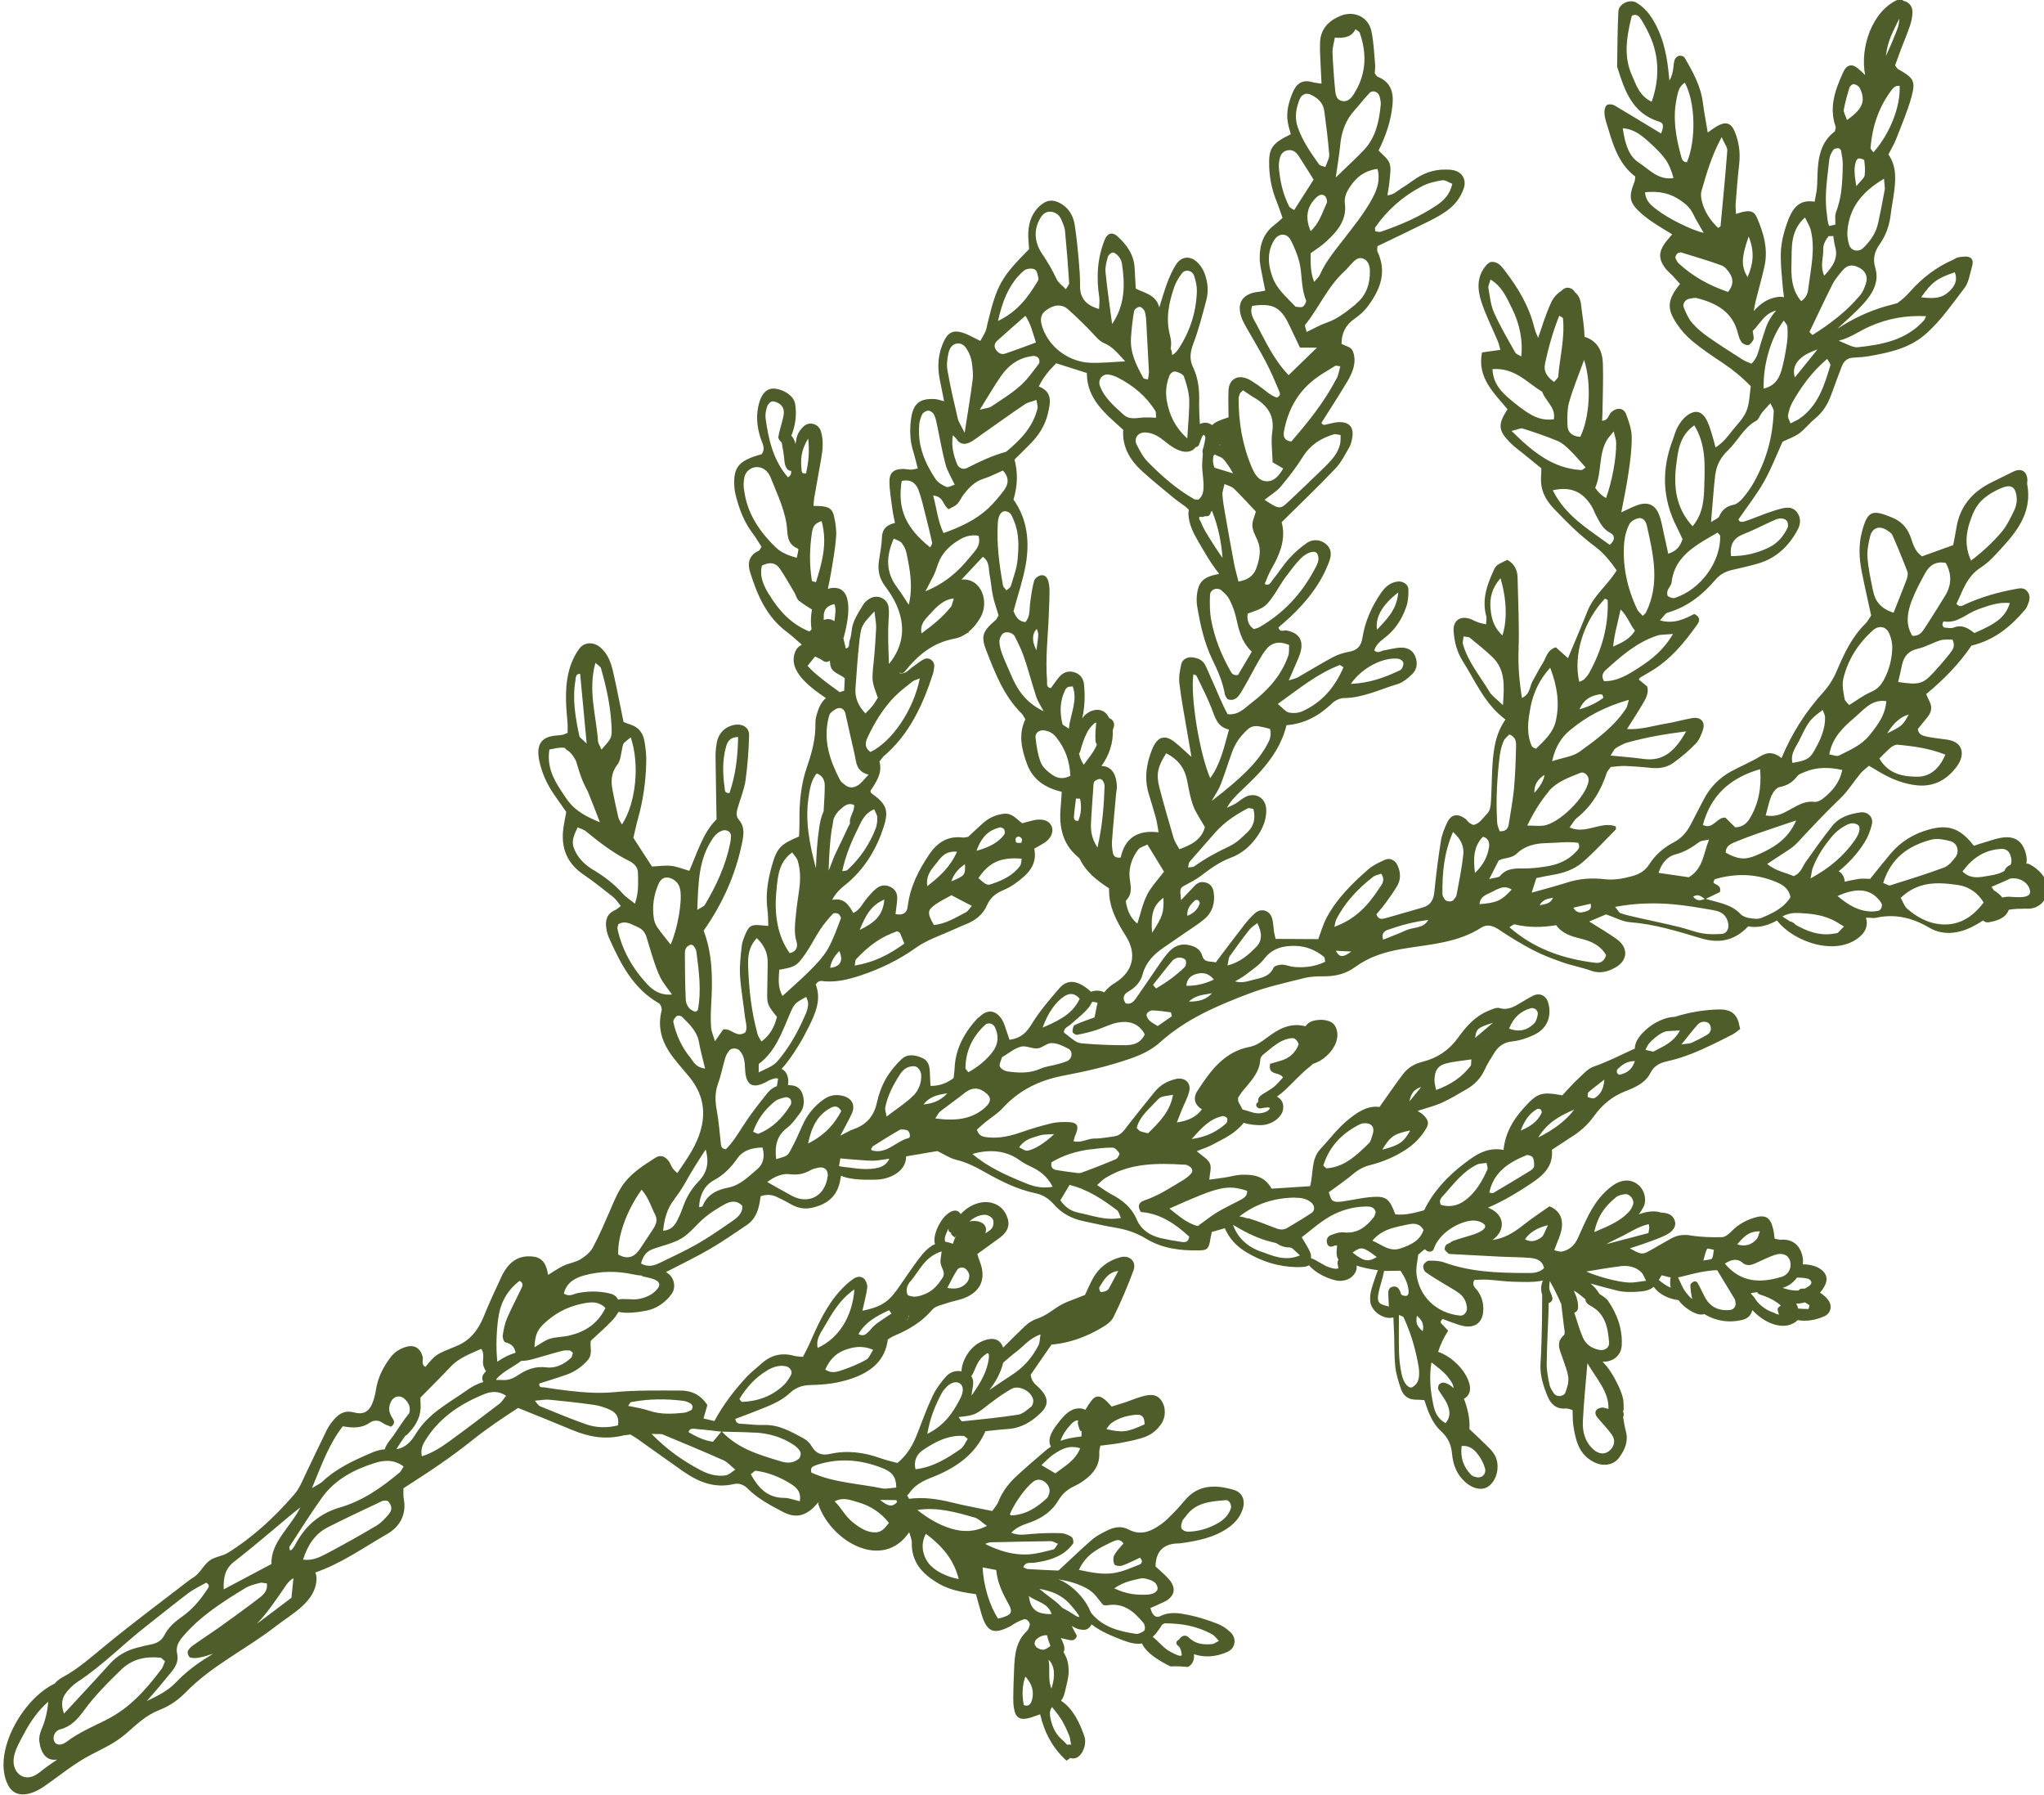 <?xml version="1.0" encoding="UTF-8"?><svg id="Layer_2" xmlns="http://www.w3.org/2000/svg" xmlns:xlink="http://www.w3.org/1999/xlink" viewBox="0 0 180.89 158.81"><defs><style>.cls-1{clip-path:url(#clippath);}.cls-2{fill:none;}.cls-2,.cls-3{stroke-width:0px;}.cls-3{fill:#4e5d29;}</style><clipPath id="clippath"><rect class="cls-2" width="180.89" height="158.81"/></clipPath></defs><g id="Layer_1-2"><g class="cls-1"><path class="cls-3" d="m177.77,79.34c-.19,0-.38.03-.57.07-.19-.25-.47-.46-.76-.65-.07-.1-.13-.19-.2-.29.35-.15.61-.26.86-.37.28-.13.56-.24.83-.38.02,0,.03,0,.05,0,0,0-.01,0-.02.01.73-.11,1.53.31,1.69,1.06.18.83-1.47.55-1.89.55m-4.08-2.23c.87-1.2,1.96-1.92,3.43-2,.37-.02.67.16.8.54.11.3.14.6.03.86-.17.07-.32.17-.45.34-.05.06-.08.13-.1.21-.51.31-1.12.38-1.71.48-.68.12-1.36.19-2-.43m-2.14,4.65c-1.04-.14-1.97-.67-2.76-1.36-.27-.24-.39-.65-.57-.96,1.54-1.48,3.31-1.4,5.09-1.13.93.14,1.7.65,2.25,1.54-1.03,1.38-2.32,2.13-4.01,1.91m-4.88-3.64c.7-2.25,2.28-3.31,4.27-3.83.52-.14,1.15,0,1.69.14.6.16.82.92.43,1.42-.27.36-.61.76-1.01.91-1.57.58-3.17,1.08-4.77,1.58-.12.04-.3-.1-.62-.22m-.44,2.47c-.17.03-.34.06-.51.06-1.15,0-2.07-.52-3.08-1.37,1.85-.84,3.07-.59,3.87.61.15.23-.01.65-.28.7m-3.6,1.96c-.19.04-.37.07-.54.09-1.14.14-2.18-.26-3.14-.8-.06-.06-.12-.12-.19-.17-.1-.08-.23-.13-.36-.16-.22-.14-.43-.28-.64-.42.44-.25.91-.33,1.41-.31,1.05.05,2.09.15,3.05.62.3.14.57.33.99.58-.24.22-.41.44-.59.59m-6.77-1.34c-.29.12-.68.05-1.01,0-.28-.05-.6-.15-.78-.35-.84-.9-2.01-1.01-3.08-1.35.44-.21.88-.43,1.25-.6.15-.65-.39-.59-.57-.85.04-.1.06-.27.12-.29,1.77-.52,3.54-.5,5.26.18.64.25,1.28.57,1.43,1.42-.61.98-1.62,1.43-2.62,1.85m-3.48,1.39c-.57.04-1.16.05-1.71-.05-.68-.12-1.33-.39-2-.55-1.23-.3-2.48-.56-3.72-.84-.5-.12-1.01-.22-1.5-.39-.16-.06-.26-.29-.48-.56,1.82-.34,3.48-.37,5.13-.23,1.21.11,2.41.32,3.6.53.8.14,1.17.53,1.28,1.21.07.46-.16.86-.61.89m-1.47-3.1c-.36.14-.71.22-1.03-.21.45-.28.73,0,1.03.21m-2.58-3.95c.82-.21,1.46-.62,2.11-1.1.16-.12.42-.11.85-.21-.52,1.29-.51,2.55-1.79,3.34-.75-.11-1.65-.24-2.68-.39.28-.89.79-1.46,1.51-1.64m7.48-7.54c.13,1.63-.13,3.06-.92,4.37-.27.46-.69.78-1.29.78-.31-.3-.62-.61-.87-.86-.82-.02-1.07,1.1-1.99.65.7-2.59,2.38-4.16,5.06-4.93m3.2,4.53c-.75,1.73-2.08,2.46-3.48,3.07-1.06.46-1.7.37-2.76-.22,0-.58.43-.77.86-.95.69-.28,1.4-.55,2.1-.79,1.02-.36,2.05-.69,3.28-1.11m-2.16-2.23c.13-.3.42-.67.69-.72.67-.13,1.15-.42,1.56-.96.16-.21.49-.3.75-.41.95-.38,2.03-.42,3.24-.14-.22,1.07-.86,1.86-1.69,2.51-.21.17-.53.34-.78.31-.82-.11-1.44.29-2.11.65-.59.32-1.18.72-2.2.55.2-.72.31-1.29.53-1.8m2.48-4.92c.82-1.7.95-1.8,2.03-2.61.08.22.2.41.21.6.04,1.14-.45,2.12-.99,3.07-.39.68-.77.82-1.89,1.01-.21-.82.33-1.43.64-2.06m4.87-1.96c.79-.67,1.51-1.65,2.8-1.44-.11,1.06-.48,1.77-1.49,3.01-.71.89-1.74,1.31-2.7,1.8-.2.1-.53-.05-.86-.1.26-1.51,1.26-2.43,2.25-3.27m-1.03-3.35c.4-1.73,1.32-3.18,2.65-4.37.52-.46,1.16-.34,1.43.28.18.41.29.89.27,1.33-.03.93-.25,1.82-.68,2.66-.27.54-.59.93-1.17,1.18-.67.29-1.28.75-1.96,1.17-.16-.2-.38-.36-.41-.55-.09-.56-.24-1.16-.12-1.69m2.38-12.67c.19-.78.81-.99,1.47-.57.19.12.43.27.51.46.47,1.06.91,2.13,1.32,3.21.07.19.02.47-.06.68-.36.97-.76,1.93-1.16,2.96-1.14-.35-1.63-1.03-1.82-1.94-.2-.97-.41-1.94-.49-2.92-.05-.62.08-1.27.23-1.88m3.71,5.63c.3-.8.72-1.57,1.13-2.33.38-.71.94-1.15,1.86-.96.55,1.01.52,1.99-.09,2.95-.55.88-1.09,1.77-1.66,2.64-.28.42-.53.92-1.22.85-.63-1.04-.42-2.12-.03-3.15m5.83.82c.91-.31,1.81-.68,2.84-.56-.4,1.2-1.07,1.76-3.14,2.65-.49-.38-1.05-.79-1.81-.49-.25.1-.57.03-.85,0-.07,0-.16-.16-.17-.25,0-.1.09-.29.11-.29,1.21.22,2.02-.71,3.02-1.05m-2.45,3.87c-.47.59-.96,1.16-1.47,1.71-.95,1.02-1.29,1.11-3.13.83.13-.56.25-1.01.33-1.45.16-.82.59-1.31,1.45-1.5.67-.15,1.28-.53,1.94-.73.35-.11.76-.06,1.09-.07.28.56.02.91-.22,1.21m-5.56,7.09q.85-1.39,1.91-1.67c-.53.96-.56,1-1.91,1.67m5.15,1.88c-.52,1.23-1.34,1.93-2.4,1.95-1.3.02-2.64-.22-3.44-1.61.36-.35.67-.69,1.02-.98.17-.14.42-.26.63-.24,1.36.14,2.72.3,4.19.88m-11.72,9.98c.4-1.04,1.02-1.95,1.73-2.79.26-.3.58-.57.92-.78.38-.23.81-.49,1.29-.22.31.18.23.72-.24,1.39-.98,1.39-2.23,2.46-3.91,3.37.1-.46.11-.73.21-.98m-20.09,3.9c-.37.11-.78.24-1.11-.33.56-.13,1.04-.24,1.53-.35.12.47-.16.6-.42.68m1.79,3.86c-.15.55-.52.74-.94.69-2.8-.34-5.39-1.2-7.62-3.15.21-.11.36-.28.47-.25,1.2.29,2.4.28,3.67.07.55.76,1.35.99,2.21,1.2.89.21,1.73.61,2.2,1.44m-11.19-4.5c.04-.64.53-.82.97-1.02.58-.27,1.15-.74,1.87-.27-.94,1-1.29,1.16-2.84,1.29m-.41-2.76c-.15-1.3-.13-2.33.7-3.2.51.09.6.57.55.9-.13.82-.48,1.56-1.25,2.3m2.11-1.12c.55-.25,1.14-.16,1.61-.61.69-.67,1.61-.89,2.56-.91.97-.02,1.94-.16,2.86-.03.22.43-.03.62-.22.82-.7.75-1.61,1.12-2.6,1.27-.68.11-1.38.19-2.07.18-.77-.01-1.48,0-2.03.67-.11.14-.41.12-.96.27.39-.76.62-1.22.85-1.66m.11-9.38c.05-.4.16-.8.32-1.17.1-.24.35-.41.5-.59.59.22.61.66.6,1.05-.03,1.27-.07,2.55-.19,3.81-.1,1.03-.3,2.06-.46,3.09-.06.38-.24.64-.8.62-.07-.22-.2-.47-.22-.74-.13-2.03-.01-4.05.24-6.07m-.93-5.54c-.82-1.38-1.89-2.62-2.34-4.2-.05-.19.03-.42.05-.69.26.05.45.03.56.12.67.54,1.34,1.09,1.97,1.68,1.18,1.12,1.08,2.51.96,4.28-.58-.56-.98-.82-1.2-1.18m.98-10.05c.57,1.91.6,3.75.17,5.07-.69-.69-.95-1.29-1.05-2.37-.08-.94.1-1.8.88-2.7m4.26,18.86c.74-.88,1.8-1.22,2.81-1.64.37-.15.79.3.73.72-.22,1.4-2.6,3.77-4,3.95-.38.05-.77,0-1.43-.01.62-1.26,1.2-2.18,1.91-3.02m-.38-1.46q-.1.71-.9,1.59c-.02-.76.3-1.2.9-1.59m-1.26-5.92c.28-1.4.8-2.49,1.76-3.56.64,1.68.85,3.2.49,4.74-.24,1.02-1.03,1.73-1.75,2.43-.18-.1-.32-.13-.36-.22-.5-1.11-.35-2.25-.13-3.39m3.53,1.95c1.46-1.23,3.14-2.09,5.18-2.67-.11.36-.13.58-.23.74-1.06,1.63-2.61,2.75-4.14,3.86-.57.41-1.38.49-2.42.83.3-1.36.87-2.15,1.61-2.77m3.06-11.62c.09.05.25.1.25.16.08,2.32-.54,4.45-1.66,6.46-.11.2-.28.37-.43.53-.07.08-.2.11-.43.22-.55-2.42.4-5.39,2.28-7.37m-.17,8.81c-.56.4-1.17.72-2.09.99.4-.9.98-1.16,1.64-1.3.19-.04.47-.12.46.31m4.8-5.54c.31-.1.67-.07,1.38-.14-.87,1.47-1.91,2.26-3,2.97-.95.62-1.93,1.23-3.1,1.21-.3-.45-.08-.79.16-1,1.37-1.24,2.76-2.46,4.56-3.04m-4.22-8.02c-1.88-1.38-3.93-2.57-5.04-4.83,1.54-.36,2.63.1,3.43,1.4.18.3.29.63.46.94.3.56.57,1.11,1.2,1.43.42.21.44.64-.05,1.06m-8.7-10.08c.57-.13.81-.27.98-.22,1.04.33,2.08.68,3.09,1.1.41.17.78.5,1.1.82.48.47.91.99,1.4,1.53-.14.08-.28.24-.41.23-2.48-.15-4.24-1.57-6.16-3.47m-1.69-5.46c2-.15,3.07,1.2,4.41,2,.29.83,1.23,1.4,1.03,2.44-1.17.13-1.94-.2-3.51-1.47-.94-.76-1.86-1.54-1.92-2.98m.14-4.99c-.3-.67-.37-1.45-.5-2.18-.03-.19.1-.41.19-.75,1.05.65,1.44,1.64,1.89,2.54.72,1.43.98,2.92.83,4.27-.22-.14-.45-.21-.54-.36-.65-1.16-1.33-2.31-1.87-3.52m4.5,4.56c.31-1.45.71-2.88,1.27-4.29.17.12.32.17.33.23.18,1.74-.28,3.44-.42,5.16-.01.14-.2.26-.37.48-.63-.47-.94-.95-.8-1.58m2.14,3.35c.32-1.15.79-2.26,1.32-3.73.69,2.15.48,5.15-.34,6.81-.64-.03-1.11-.34-1.13-1.02-.03-.69-.03-1.41.15-2.07m3.39,3.3c.11-.18.27-.34.55-.69.11.48.22.75.22,1.01.02,1.37-.37,3.43-.9,4.89q-.55-.31-.96-.91c.61-1.35.26-2.96,1.08-4.3m1.17,15.06c.65.65.82,1.34,1.27,1.88-.44.73-1.1,1.04-1.93,1.41.11-1.16.42-2.11.66-3.3m.34-6.05c.05-.5.2-1.03.43-1.47.13-.26.51-.48.81-.54.39-.08.65.26.73.6.58,2.59,1.21,5.2-.08,7.77-.02.05-.08.08-.27.27-.22-.25-.41-.39-.5-.59-.9-1.92-1.33-3.93-1.13-6.05m.34,17.83c1.56-.43,3.15-.72,5.13-.97-.98,1.74-2,2.68-3.77,2.44-.91-.13-1.82-.19-2.92-.3.23-.33.31-.56.47-.66.34-.21.71-.41,1.1-.52m-6.66,13.76c-.23.56-.7.55-1.19.67.27-.5.69-.58,1.19-.67m-7.94-3.82c-.13,1.21-.38,2.4-.6,3.59-.03.16-.17.3-.27.43-.15.19-.65.16-.78-.06-.09-.15-.2-.31-.2-.47-.01-1.8.11-3.58.94-5.49.73.65.98,1.31.91,2m-5.04,6.69c-.66.3-1.35.56-2.05.84-.19-.51.11-.77.38-.86,1.16-.41,2.36-.74,3.61-.88-.46.78-1.29.61-1.94.9m-6.37-.29c.08-.33.09-.5.16-.64.77-1.53,1.92-2.74,3.26-3.78.2-.16.49-.2.72-.29.41.6.05.97-.2,1.34-.93,1.41-2,2.66-3.95,3.37m.14,2.11c.42.02.72.04,1.37.07-.73.54-1.05.55-1.37-.07m-3.74,1.43c-.34-.03-.68-.2-1.02-.2-.26,0-.68.1-.76.28-.34.76-1.03.88-1.7,1.04-.54.13-1.06.35-1.7.16.33-.2.69-.38.99-.62.55-.43,1.16-.82,1.57-1.35.72-.95,1.67-1.19,2.76-1.17.96.02,1.81.37,2.55.97.07.06.06.21.11.43-.88.44-1.83.55-2.81.46m-5.63-.96c.56-.79,1.13-1.57,1.73-2.33.16-.21.4-.34.7-.59.43.86.46,1.57-.13,2.15-.64.63-1.3,1.28-2.51,1.61.1-.42.09-.67.2-.83m-3.84,2.62c.03-.52.33-.86.77-1.01.55-.18,1.13-.2,1.66.46q-1.19.58-2.43.55m.22,1.4c.71-.66,1.43-.58,2.06-.75-.49.54-1.1.76-2.06.75m-.36-3.06c-.76.75-1.63,1.36-2.54,1.9-.09-.11-.18-.21-.27-.32.57-.71,1.12-1.43,1.71-2.13.13-.16.39-.27.59-.29.2-.01.49.08.58.23.09.14.05.48-.07.6m-2.4,5.23c-.28-.18-.54-.3-.73-.49-.14-.14-.29-.4-.24-.56.04-.15.32-.34.5-.33.55.01,1.1.1,1.65.17.02.12.04.23.07.35-.4.28-.8.56-1.24.86m-2.72,1.7c-1.27,0-2.55-.04-3.82-.15-.67-.05-.66-.12-1.77-.98,0-.43.41-.52.65-.75.38-.36.8-.67,1.17-1.04.33-.32.56-.63.68-.91.12,0,.23,0,.35.03,0,0,.11.05.14.07-.05.17-.1.34-.13.53-.03.23-.09.45-.15.74-.59.22-1.2.41-1.76.68-.13.06-.19.4-.18.6,0,.1.27.28.39.26.56-.1,1.12-.24,1.67-.41.66-.21,1.29-.56,1.97-.68.97-.17,1.84.07,2.36,1.05-.32.71-.92.94-1.56.95m-5.34,1.42c-.26.12-.55.19-.82.27-.5.14-1.04.19-1.51.4-.95.42-1.93.38-2.91.24-.25-.03-.59-.22-.68-.43-.09-.2.1-.51.18-.82.56-.33,1.07-.77,1.66-.94.45-.13,1,.2,1.49.15.43-.04.83-.48,1.25-.47.49,0,1,.25,1.46.49.45.23.37.9-.11,1.12m1.13-5.53c-.56,1.12-1.32,1.73-3.28,2.55.47-1.31,1.16-2.28,1.92-2.77.52-.34.98-.24,1.37.23m-6.69-14.53c-.54.69-1.25,1.09-2.45,1.43.46-1.31,1.13-1.83,2.04-2.07.12-.03.35.07.41.18.07.11.07.36,0,.46m1.04.28c.19-.19.4-.12.53.11.04.07-.03.2-.06.34-.15-.01-.34.03-.44-.05-.07-.05-.09-.33-.03-.39m.51,1.84c-.05.22-.03.46-.14.62-.64.88-1.58,1.3-2.57,1.63-.35.12-.48.03-1.12-.53.91-1.39,1.98-1.89,3.83-1.72m-8.36,2.43c-.14-1.03.44-1.56.87-2.11.37-.48.76-1.03,1.76-.94-.6,1.36-1.51,2.17-2.62,3.04m3.93,1.76c-.2.21-.33.47-.54.57-.91.46-1.78,1.03-2.82,1.11-.6-1.09-.59-1.31.21-1.86.42-.29.88-.51,1.35-.77.59.31,1.14.59,1.8.94m-1.81-2.17c.28-.79.69-1.15,1.21-1.52.03.97,0,1.01-1.21,1.52m-8.11,4.3c.51-1.24.96-2.16,2.18-2.69-.11,1.43-.9,2.07-2.18,2.69m3.32.11c.09.06.22.1.26.19.12.25.21.52.37.91-1.4,1.01-2.74,1.68-4.39,1.94.06-.28.04-.48.13-.57,1.23-1.3,2.22-1.96,3.63-2.47m7.17,7.64c-1.18,1.26-2.01,2.7-2.09,4.48-.01.29-.06.57-.09.88-.58.43-1.2.69-2.04.69-.02-.42-.05-.8-.06-1.19-.02-.54-.11-1.05-.69-1.29-.62-.27-1.29-.38-1.81.11-.54.51-1.03,1.11-1.4,1.75-.37.65-.63,1.38-.79,2.11-.26,1.19-.93,1.95-2.07,2.34-.32.11-.61.3-1.16.57.43-.82.76-1.39,1.03-1.99.3-.69,0-1.29-.71-1.5-.66-.2-1.26-.1-1.82.3-.82.59-1.44,1.34-1.85,2.27-.33.74-.66,1.49-1.05,2.2-.29.54-.33.52-1.28.8-.13-1.1,0-2.04.98-2.78.45-.34.78-.85,1.14-1.31.34-.44.38-.96.26-1.5-.12-.5-.42-.86-.93-.93-.14-.02-.28-.03-.41-.04.11-.54-.06-1.18-.53-1.41-.01,0-.03,0-.04-.01.58-.62,1.04-1.33,1.5-2.06.34-.54.63-1.11.92-1.68.61-1.21,1.12-2.44.61-3.73.26-.44.56-.3.83-.28,1.06.07,2.06-.17,3.07-.5,1.78-.59,3.42-1.37,4.96-2.47,1.02-.73,2.28-1.12,3.44-1.66.37-.17.75-.32,1.12-.48.78-.33,1.41-.86,1.74-1.63.28-.64.72-1.01,1.33-1.28.42-.18.85-.4,1.22-.68,1.01-.74,1.93-1.56,1.63-3.04.38-.23.75-.4,1.06-.64.49-.39.67-.96.46-1.38-.24-.48-.7-.57-1.19-.55-.23.01-.46.07-.68.13-.22.05-.45.12-.71.19-.5-.34-.88-.92-1.62-.84-.73.08-1.34.37-1.87.84-.43.38-.85.79-1.3,1.2-.16.02-.33.08-.5.06-1.32-.16-2.26.47-2.94,1.49-.95,1.4-1.71,2.9-1.91,4.62-.07.57-.4.79-1.08.67.05-.44.12-.88.15-1.32.03-.43-.11-.81-.51-1.04-.45-.26-.92-.23-1.31.07-.36.28-.66.65-.95,1-.32.39-.51.9-1.11,1.19-.4-.66-.76-1.38-1.88-1.16.46-.86,1.01-1.18,1.48-1.59,1.52-1.35,2.51-3.04,3.11-4.95.44-1.43.19-1.97-1.12-2.9-.04-.03-.04-.1-.08-.21.53-.78,1.08-1.61.8-2.59.18-.22.27-.38.4-.49,2.25-1.93,3.43-4.5,4.32-7.23.07-.22.11-.45.13-.68.04-.52-.49-.89-.94-.64-.35.19-.67.46-1,.69-.32.21-.53.62-1.14.54.02-.02.03-.04.05-.06.13.07.29.06.41-.08,1.18-1.48,2.49-2.56,4.39-2.92.45-.08.84-.28,1.18-.53.03.02.05.03.08.05,0-.04,0-.07-.01-.11.41-.33.75-.75,1.03-1.22.87-1.41.14-3.58-1.64-3.42.62-.66,1.24-1.32,1.89-2.02.63.45.49,1.09.6,1.61.13.62.16,1.27.3,1.89.12.56.32,1.11.49,1.68-.1.16-.15.33-.28.44-1.12.97-1.31,1.39-.8,2.69.78,2,1.55,4.02,3.14,5.58.12.12.18.29.31.49-.64,1.34-.33,2.68.17,4.01.52,1.37,1.62,2.06,3.05,2.41-.03.54-.06.99-.1,1.44-.14,1.64.16,3.13,1.47,4.27.09.08.19.15.24.25.55,1.14,1.51,1.88,2.58,2.58-.05,1.59.65,2.9,1.47,4.19,1.02,1.6.68,3.17-.94,4.17-.4.24-.71.52-.96.84-.36-.18-.79-.2-1.16-.05-1.01-.9-1.98-1.27-2.82-.3-.87,1.01-1.75,2.03-2.44,3.16-.47.77-.97,1.25-1.96,1.39-.08-.24-.16-.49-.25-.74-.12-.33-.2-.67-.37-.97-.56-.96-1.36-1.05-2.12-.24m1.28,2.97c-.58.77-1.33,1.38-2.18,1.85-.14-.19-.26-.28-.26-.37.02-1.53.63-2.79,1.74-3.82.27-.25.71-.13.87.21.36.75.3,1.49-.18,2.13m-.68,4.97c-1.22,1.07-2.65,1.2-4.42.97.24-.35.3-.52.43-.62.73-.56,1.48-1.09,2.2-1.66.45-.35.94-.48,1.44-.24.29.14.61.38.73.65.14.33-.11.65-.38.89m3.11,4.72c.31.23.68.4,1.03.57.73.35,1.35.82,1.83,1.73-1.13.21-1.94-.12-2.73-.45-1.53-.64-3.04-1.32-4.38-2.45,1.68-.48,3.12-.25,4.25.6m1.7-2.23c.35-.13.77-.08,1.29-.13-.78.77-1.82,1.42-2.4,1.47-.18.02-.38-.15-.7-.3.56-.79,1.24-.84,1.82-1.05m4.56,1.23c.63-.08,1.26-.16,1.89-.15.21,0,.47.28.6.5.05.09-.15.46-.31.52-1.01.43-2.03.83-3.06,1.2-.2.07-.45.01-.68-.02-.51-.06-1.02-.13-1.52-.22-.32-.05-.52-.23-.44-.68,1.05-.64,2.25-1,3.51-1.16m8.27,1.36c.16,0,.34.09.48.19.2.15.29.39.11.59-.18.21-.41.4-.65.55-1.14.69-2.24,1.42-3.52,1.85-.44.15-.64.49-.28,1.02,1.71.12,3.06,1.06,4.27,2.17-.05.5-.36.51-.63.48-.63-.09-1.25-.2-1.87-.34-.95-.22-1.76-.75-2.13-1.63-.47-1.11-1.28-1.74-2.27-2.26-.4-.21-.76-.49-1.25-.81.3-.26.48-.46.7-.6,2.18-1.37,4.61-1.35,7.05-1.2m-2.48-5.65c.37-.4.4-.37,1.45-.53-.26,1.48-1.22,2.43-2.21,3.4-.25-.06-.47-.1-.68-.18-.1-.03-.16-.14-.32-.29.24-1.02,1.08-1.66,1.76-2.4m5.8,1.35c.13-.03.37.07.43.18s.02.37-.07.46c-.78.68-1.65,1.19-3.06,1.39.93-1.06,1.64-1.79,2.7-2.02m2.21,6.61c.03.5-.36.67-.71.86-.66.35-1.34.66-1.98,1.05-.58.36-1.12.8-1.68,1.2-1-.26-1.71-.93-2.51-1.55,4.46-1.99,5.09-2.13,6.88-1.57m4.23.61c.53,0,1.04.07,1.46.44.29.25.33.69.02.9-.72.48-1.46.93-2.21,1.36-.39.22-.78.08-1.17-.08-.7-.28-1.4-.54-2.12-.77-.09-.03-.16-.04-.23-.03-.22-.08-.44-.14-.67-.16,1.46-1.13,3.09-1.65,4.93-1.67m2.97,1.73c1.01-.59,2.13-.93,3.32-.94.35,0,.71.02.85.48-.05.14-.07.33-.17.46-.67.85-1.45,1.48-2.65,1.35-.38-.04-.8.1-1.17.25-.27.11-.42.41-.31.73.14.41.43.28.71.18.05-.02.11,0,.17.01-.07.63-.07.98.12,1.23-.07.14-.1.29-.06.47,0,0,.05.3.07.25-.07.22-.72,0-.83-.03-.56-.19-1.05-.62-1.61-.81.02-.17,0-.37-.09-.56-.18-.41-.44-.79-.73-1.29.81-.61,1.54-1.29,2.38-1.77m2.87-8.26c.22-.1.58-.08.79.03.35.18.35.56.23.91-.09.27-.14.6-.33.78-1.06,1.02-2.12,2.08-3.72,2.21-.08,0-.17-.13-.31-.24.54-1.74,1.71-2.92,3.33-3.7m4.14,8.91c.51-.11,1.05-.14,1.4.49-.32.95-1.12,1.31-2.02,1.62-.98.34-1.61-.3-2.51-.68.89-1.05,2.04-1.19,3.13-1.43m1.52,2.2s.09.07.14.11c.2.16.57.11.65-.16.42-1.28,2.01-2.34,3.3-2.49.36-.04.75.04,1.05.23.71.46-.69.95-.83.99-.63.21-1.27.36-1.89.6-.07.03-.11.07-.15.11-.11.06-.22.12-.33.17-.11.06-.21.3-.18.43.02.14.19.25.31.37.04.04.11.04.16.05,1.45.08,2.9.16,4.35.23.93.05,1.86.04,2.78.12.51.05,1.03.21,1.19.89-.5.51-1.16.44-1.78.44-2.39-.01-4.76-.1-7.05-.93-.42-.15-.91-.17-1.36-.16-.17,0-.43.23-.49.4-.05.17.04.5.18.6.56.41,1.17.76,1.76,1.12.39.24.81.46,1.18.73.45.32.69.77.73,1.33.02.38-.26.71-.61.68-2.05-.21-3.6-1.64-3.85-3.65-.07-.61.1-1.25.15-1.74.21-.19.4-.34.57-.48,0,0,0,0,0,0m1.73-4.84c.88-.99,1.68-2.07,2.92-2.66.23-.11.53-.09.83-.14.04.27.13.46.07.59-.38.84-.82,1.64-1.49,2.31-.76.75-1.58,1.11-2.63.81-.22-.43.08-.67.3-.91m7.24-3.48c.15-.06.51.05.59.19.13.22.14.53.12.8-.01.14-.19.29-.33.38-1.09.67-2.18,1.32-3.28,1.97-.08.04-.22-.02-.35-.04.38-1.8,1.71-2.65,3.25-3.29m.98-4.1c.07-.04.24-.01.31.04.07.06.12.22.09.3-.37.82-1.08,1.24-1.85,1.57.31-.83.73-1.51,1.46-1.91m3.28.05c-.71.95-1.8,1.78-3.19,2.47.78-1.27,1.8-1.88,3.19-2.47m-2.33,10.23c-.28.55-.36.92-.59,1.08-.41.3-.91.48-1.44.17q.62-.92,2.03-1.25m.13,5.66c-.04-.25.02-.48.03-.72.39.67.71,1.34,1.02,2.04.07.64.16,1.29.23,1.93.03.28.14.7,0,.82-.77.69-.32,1.37-.1,2.07.18.55.42,1.09.49,1.66.05.43-.09.91-.25,1.33-.15.4-.78.44-1.02.1-.16-.24-.33-.49-.39-.77-.13-.62-.26-1.26-.25-1.89.02-1.62.12-3.24.17-4.87,0-.15,0-.31,0-.46.21-.07.38-.25.33-.49-.05-.26-.21-.5-.26-.75m-8.97,7.8c.22.27.47.6.49.97-.2-.22-.46-.39-.79-.49-.14-.04-.38.03-.47.13-.1.1-.15.36-.09.47.22.41.53.76.73,1.17.27.57.43,1.17-.09,1.81-.67-.37-.94-.95-1.07-1.57-.28-1.29-.39-2.56-.18-3.81.51.4,1.03.77,1.47,1.3m-2.24-4.06c-.51-.41-.65-.77-.51-1.37.42.38.64.71.51,1.37m-.89,4.94c-.34.2-.82-.33-.99-1.19-.13-.62-.2-1.26-.22-1.9-.03-1.08-.01-2.16-.01-3.29.22.11.38.13.41.2.64,1.37,1.06,2.81,1.32,4.3.02.11.04.23.05.34.03.59.03,1.18-.56,1.53m-1.78-8.87c-.35.1-.4.38-.38.69.02.36.03.71.05,1.07-.19-.06-.38-.1-.57-.17-.51-.18-.42-.67-.33-1.1.13-.63.37-1.25.48-1.88.48,0,.97-.02,1.45-.02.4.61.73,1.23.72,1.96,0,.09-.11.25-.18.26-.14.02-.32-.01-.44-.09-.08-.05-.08-.21-.13-.31-.13-.28-.31-.5-.66-.4m-3.55-3.03c.79-.55.91-.53,2.14.4-.77.46-1.15.39-2.14-.4m-8.09-.07c-1.17-.42-2.06-1.18-2.49-2.38.93.56,1.92,1.08,2.96,1.39.25.07.55.16.85.22.35.23.72.4,1.21.39.25,0,.52.39.91.7-1.33.56-2.4.04-3.44-.33m-16.21-3.46c-.63-.12-1.15-.49-1.56-1.08.27-.45.52-.88.81-1.36,1.61.39,2.94,1.28,4.22,2.25.15.12.19.38.33.67-1.4.27-2.59-.25-3.8-.47m-13.67-9.57c.46-.62,1.1-.85,2.11-.99-.73.77-1.41.9-2.11.99m-.92-.77c-.64.64-1.43,1.13-2.35,1.84-.08-.47-.15-.64-.12-.79.21-1.09.73-2.06,1.33-2.98.15-.23.38-.46.63-.57.23-.11.59-.16.8-.06.21.1.4.43.42.67.06.72-.22,1.41-.7,1.89m-.4,3.74c-1.12.26-1.92,1.45-3.24,1.1-.04-.01-.06-.08-.09-.12.06-.09.09-.21.17-.26.77-.49,1.55-.98,2.34-1.43.16-.09.44-.04.65.01.26.06.38.65.16.7m-4.04,2.73c-.38,0-.75-.06-1.12-.11-.26-.04-.69-.05-1-.14.04-.22.08-.45.12-.68.48.04.88.09,1.28.11.69.04,1.4.15,2.08.06.32-.04.65-.09.97-.14-.37.87-1.39.93-2.32.91m-4.87-2.25c.33-1.57.88-2.56,2.02-3.17.34-.18.66-.17.92.29-.6,1.13-1.41,2.1-2.93,2.87m1.72,2.94c-.22,1.7-1.68,2.49-3.16,1.69-.7-.38-1.39-.77-2.18-1.22.68-.5,1.33-.78,2.03-.69.68.09,1.25-.04,1.83-.37.2-.11.43-.16.66-.21.55-.11.9.22.83.78m-6.13-3.78c-.07.03-.2-.07-.47-.18.41-1.17,1.08-2,1.93-2.69.25-.2.61-.28.94-.36.13-.03.35.06.43.17.08.12.1.36.03.48-.69,1.15-1.6,2.07-2.86,2.58m-.1,3.13c-.78.66-1.51,1.43-2.59,1.64-1,.19-1.85.61-2.25,1.63-.03.06-.2.07-.31.1.02-.95.43-1.91,1.28-2.37.9-.48,1.54-1.14,2.11-1.96.48-.68,1.25-.94,2.22-.95.24.85.04,1.49-.45,1.9m-2.27,4.64c-1,.69-2,1.39-3.05,1.99-1.05.6-2.16,1.11-3.25,1.64-.52.25-1.05.47-1.73.09.18-.7.51-1.08,1.03-1.27.86-.32,1.81-.5,2.58-.97.77-.47,1.33-1.25,2.04-1.84.53-.44,1.13-.81,1.74-1.15.53-.3,1.09-.39,1.58.14.02.69-.47,1.04-.93,1.37m-6.56,5.92c-.39.54-1.06.83-1.69.94-.58.11-1.26-.08-1.83.05-.1-.24-.32-.43-.63-.51-.97-.26-1.95-.25-2.94-.06-.38.08-.75.37-1.22.03.24-.95.96-1.37,1.82-1.6,1.42-.39,2.88-.4,4.3-.09.26.06.51.09.76.11.04.04.08.07.14.08.35.1,1.87.26,1.3,1.04m-7.85,4.19c-.56.13-1.17.11-1.71.28-.47.15-.88.48-1.36.75.06-1.02.2-1.46.78-2.03.94-.91,2.06-1.53,3.33-1.8.7-.15,1.5-.33,2.17.36-.67,1.37-1.78,2.11-3.2,2.43m.16,1.98c-.62.56-1.35.95-2.2.84-.93-.12-1.73.18-2.46.67-.45.3-.86.49-1.44.45-.17-.01-.34-.01-.51,0,0-.03,0-.06,0-.09.64-.71,1.46-1.04,2.21-1.61.01,0,.03,0,.04,0,.34.01.69-.07,1.02-.16.84-.23,1.67-.49,2.51-.71.22-.06.45-.06.68-.05.1,0,.19.12.31.21-.05.14-.06.35-.16.44m-1.93,3.71c1.32.13,2.65.27,3.96.46.5.07,1.01.24,1.47.46.5.24.77.67.65,1.35-.97.25-1.94.22-2.87-.11-1.36-.48-2.69-1.04-4.03-1.58-.14-.06-.23-.23-.46-.49.52-.04.91-.12,1.29-.09m-4.41.35c-1.47,1.12-2.94,2.24-4.44,3.33-.73.53-1.49,1.03-2.44,1.33-.12-.61.07-1.03.31-1.41,1.24-2.01,3.1-3.24,5.24-4.1.58-.23,1.22-.3,1.91.15-.24.29-.37.54-.58.7m-9.13,4.04c.18-.34.59-.91.79-1.2.05-.02.1-.04.14-.08.66-.65,1.15-1.39,1.21-2.32,0,0,0,0,0-.01.02-.06.02-.12,0-.17,0-.09,0-.17,0-.27-.02-.17-.01-.34-.01-.53.89-.91,1.8-1.8,2.67-2.73.74-.79,1.72-1.13,2.71-1.58.36.51.04,1.06.2,1.53.05.15.13.31.22.45-.07.08-.14.16-.21.24-.15.2-.16.51-.02.71-.5.15-.99.39-1.44.72-.85.6-1.75,1.14-2.58,1.77-.79.6-1.48,1.3-2,2.16-.42.69-.93,1.18-1.67,1.3m.21,2.11c-1.56,1.31-3.23,2.47-5.2,3.04-1.85.54-3.13,1.67-3.99,3.34-.08.15-.19.29-.3.42-.03.03-.11.02-.16.03-.01-.11-.07-.25-.03-.32.95-1.45,1.86-2.92,2.87-4.33,1.16-1.62,2.86-2.5,4.71-3.08.81-.25,1.69-.31,2.52.32-.16.24-.25.46-.41.59m-.85,3.57c-.33.39-.69.8-1.12,1.06-1.44.86-2.91,1.68-4.4,2.47-.64.34-1.32.67-2.12.55.42-1.34,1.11-2.31,2.17-2.85,1.6-.82,3.23-1.57,4.85-2.34.14-.06.33-.01.47-.01.35.36.44.76.14,1.12m-8.66,7.46c-.36.27-.73.55-1.09.82-.58.44-1.16.87-1.74,1.31-.07.05-.15.11-.22.16.46-.49.9-1.02,1.31-1.59.45-.61.87-1.24,1.3-1.86.17-.25.38-.44.62-.58-.06.58-.12,1.16-.18,1.74m-8.94,5.28c.26.08.57.05.84,0,.41-.09.8-.21,1.18-.34-.15.1-.31.2-.46.29-1.08.66-2.03,1.4-2.9,2.31-.73.75-1.63,1.16-2.53,1.6.76-.83,1.46-1.71,2.18-2.57.39-.46.66-1,.52-1.6-.15-.67.14-1.11.53-1.57,1.53-1.8,3.5-3.04,5.48-4.25.39-.24.86-.35,1.31-.47.19-.05.41.03.62.05.08.65-.29.98-.64,1.25-1.1.85-2.23,1.67-3.36,2.48-.85.61-1.73,1.17-2.58,1.78-.18.13-.38.33-.43.53-.04.16.11.49.24.53m-7.48,5.52c-1.19.58-2.4,1.11-3.48,1.92-.48.36-.92.3-1.07,0-.21-.39,0-.96.5-1.1.98-.25,1.57-.93,2.12-1.68.96-1.32,2.1-2.45,3.26-3.58.99-.97,2.18-1.22,3.5-1.08.09.01.17.13.4.31-.12.27-.16.51-.3.68-1.36,1.81-2.84,3.5-4.93,4.52m-5.93,4.67c-1.2.98-2.43.05-2.22-1.34.11-.72.56-1.47.9-2.11.6-1.14,1.27-2.07,2.15-2.84-.07.85-.26,1.68-.61,2.48-.13.31-.22.69-.18,1.02.13,1.09.65,1.78,1.59,1.62-.56.37-1.1.75-1.63,1.18m2.42-7.11c.29-.36.63-.7,1.01-.95,2.2-1.43,4.02-3.33,6.08-4.93,1.23-.96,2.45-1.96,3.7-2.9.5-.38,1.09-.65,1.6-.94.4.25.18.45.07.62-.61.93-1.32,1.77-2.24,2.41-.63.44-1.19.94-1.54,1.62-.26.52-.71.73-1.25.83-.4.08-.79.18-1.19.28-.92.24-1.71.69-2.36,1.4-1.01,1.12-2.04,2.22-3.06,3.33-.27.29-.55.59-1.02,1.1-.3-.88-.16-1.42.21-1.87m14.87-11.59c1.73-1.35,3.39-2.78,5.08-4.19.17-.14.34-.27.77-.61-.99,1.9-2.62,3.08-2.57,5.02-1.4.75-2.72,1.44-4.22,2.24-.05-1.12.15-1.85.94-2.47m9.59-11.96c.92.17,1.7.18,2.42-.33.33-.23.76-.23,1.14.05.22.16.51.23.72.32.4-.29.27-.55.1-.79-.31-.48-.37-.96-.08-1.48.25-.45.8-.55,1.18-.19.41.39.55.81.4,1.27-.51.62-.94,1.32-1.39,1.97-.22.31-.65.77-.77,1.22-.4.02-.83.16-1.2.32-1.55.67-3.08,1.36-4.33,2.55-.16.15-.38.24-.91.56.88-2.13,1.52-3.92,2.72-5.46m13.77-9.56c.17-1.37.79-2.49,1.89-3.32.35.21.26.45.16.65-.42.89-.89,1.76-1.28,2.67-.2.47-.3,1-.38,1.51-.03.2.1.58.22.61.59.13.84.46.92.92-.56.17-1.12.45-1.62.8-.13-1.3-.08-2.57.08-3.84m12.69-11.38c.64.73.84,1.53,1.21,2.23.2.39.1.8-.13,1.15-.4.63-.82,1.25-1.24,1.88-.49.74-1.13.93-1.91.47-.06-1.62.73-3.86,2.07-5.73m2.92.8c.68-.84,1.16-1.85,1.74-2.78.33-.53.67-1.05,1.01-1.58.34,1.19.11,2.07-.64,2.84-.65.66-1.1,1.47-1.41,2.36-.13.38-.3.75-.48,1.11-.24.48-.6.84-1.24.88.12-1.04.34-1.97,1.03-2.82m1.33-12.56c-.72-.9-1.21-1.95-1.45-3.09-.03-.15.15-.41.31-.53.09-.07.37-.02.47.08.64.65,1.32,1.27,1.49,2.25.12.72.33,1.43.54,2.32-.86-.1-1.05-.65-1.35-1.03m-3.75-6.41c-1.32-1.41-2.26-3.05-2.66-4.95-.02-.1.05-.22.08-.38.64-.38,1.19.03,1.75.27.4.17.63.49.75.89.21.66.39,1.33.61,1.98.18.55.37,1.1.63,1.61.23.45.57.85,1.01,1.47-1.06.08-1.67-.37-2.17-.89m-4.77-10.12c-.66-.4-1.22-.89-1.58-1.58-.38-.74-.36-1.1.17-2.2.24.11.52.18.72.34,1.22.99,2.44,1.95,3.86,2.64.44.22.76.57.76,1.08,0,.79.1,1.6-.27,2.69-.5-.4-.84-.61-1.1-.91-.74-.84-1.62-1.49-2.56-2.07m-3.91-10.66c.34-.06.66-.14.99-.16.15-.01.28,0,.4.03.03.07.08.14.16.18.32.17.58.53.8.95.18.59.35,1.18.58,1.75.13.32.29.63.47.96.37.91.72,1.82,1.07,2.73-1.18-.48-2.23-1.02-2.94-2.06-.87-1.28-1.82-2.56-1.53-4.38m2.31-6.2c.04-.2.02-.49.41-.5.18,1.94.36,3.89.58,6.18-.38-.39-.61-.51-.65-.67-.35-1.65-.64-3.31-.33-5m1.75-1.48c.23.22.46.33.5.5.48,1.68.85,3.38.93,5.13.05,1.03,0,1.04-.89,2.05-.12-.3-.3-.54-.31-.79-.16-2.23-.9-4.45-.23-6.88m1.94,9.02c.32-.42.33-1.08.47-1.64.07-.29.07-.29.72-.79.81,2.4.46,5.82-.78,7.71-.12-.23-.26-.41-.31-.6-.19-.79-.35-1.58-.51-2.38-.16-.81-.16-1.56.4-2.3m3.67,10.51c.26-.57.75-.69,1.29-.37.38.23.57.56.63.99.16,1-.24,3.37-.86,4.77-.48-.62-.86-1.06-1.18-1.53-.16-.23-.27-.52-.31-.8-.16-1.06,0-2.09.43-3.06m2.46,5.65c.08-.12.25-.21.4-.25.07-.02.22.08.27.16.1.14.19.3.21.47.22,1.71.46,3.42.13,5.14,0,.04-.08.08-.2.17-.52-.13-.84-.55-.87-1.07-.07-1.38-.07-2.76-.08-4.13,0-.17.04-.36.14-.49m2.29-9.6c.24-.35.5-.62.91-.75.37-.11.75.12.74.48,0,.23-.03.46-.08.69-.4,1.95-1.23,3.73-2.24,5.42-.07.12-.26.18-.66.43.09-2.37.1-4.44,1.34-6.27m1.19-8.11c.12-.44.28-.88,1.08-.92-.02,1.78-.23,3.4-.76,4.96-.45.04-.4-.25-.43-.45-.17-1.2-.21-2.41.11-3.59m-.7,29.77c.28-.76.42-1.56.66-2.34.06-.21.2-.42.34-.6.2-.26.71-.24.93.02.42.47.44,1.04.47,1.63.06,1.47.7,1.79,2,1.06.02-.01.04-.03.06-.04.3-.14.61-.27.86-.19,0,0-.06.39-.07.44-.02.07-.03.15-.03.22-.31.12-.59.3-.83.6-.76.95-1.52,1.91-2.17,2.93-.47.73-.92,1.47-1.52,2.06-.47-.05-.43-.37-.46-.64-.11-.92-.17-1.85-.34-2.76-.15-.82-.19-1.59.1-2.39m3.44-12.89c.73.71.97,1.4.96,2.18,0,.81-.03,1.62-.04,2.43-.02,1.26-.01,1.28.86,2.36-.21.82-.56,1.58-1.37,2.18-.14-.25-.29-.43-.34-.64-.55-1.96-.77-3.97-.84-6-.03-.84.02-1.72.77-2.51m1.75-4.45c.13-1.12.22-2.3,1.38-3.13.18.26.39.46.47.69.27.84.27,1.7.15,2.57-.1.74-.22,1.48-.29,2.23-.07.8-.2,1.59.05,2.4.15.48-.03.89-.6,1.02-1.02-1.41-1.44-3.35-1.15-5.77m-1.53,15.53c1.41-1.09,1.97-2.69,2.63-4.24.47-1.09.48-1.08,1.51-1.65.07.22.18.42.17.61-.01.28-.08.58-.19.84-.6,1.39-1.3,2.73-2.25,3.91-.53.66-.59.69-1.94,1.32.03-.41-.04-.72.06-.8m6.27-8.45c.08-.61.4-1.04.8-1.49.4.85.1,1.4-.8,1.49m-2.21-1.21c.49-.71.88-1.51,1.36-2.23.32-.48.7-.92,1.09-1.34.08-.08.36-.08.48,0,.12.07.26.32.22.42-.35.92-.67,1.86-1.16,2.71-.4.69-.98,1.3-1.55,1.87-.73.74-1.52,1.42-2.45,2.27-.47-.88-.31-1.61-.29-2.32,1.38-.24,1.56-.32,2.29-1.38m.35-14.2c.11-.63.24-1.23.67-1.79.56.2.72.63.72,1.09,0,.75-.06,1.5-.1,2.26-.21.45-.32.95-.39,1.45-.18,1.19-.25,2.39-.29,3.6-.57-2.16-1.02-4.33-.6-6.61m1.08-10.2c-.43-.34-.86-.7-1.22-1.11.22-.27.44-.54.65-.81.02,0,.03,0,.05,0,.25.11.5.24.73.4.19.11.39.06.54-.05.01.1.02.19.03.28.06.81.84.87,1.29,1.28-.02.38-.03.72-.05,1.1-.15.04-.27.09-.39.13-.55-.39-1.1-.79-1.62-1.21m-4.63-7.41c-.48-.78-.88-1.63-.64-2.58.67-.34,1.21-.28,1.6.29.45.67.85,1.38,1.26,2.07.15.25.21.58.41.74.37.3.78.55,1.16.79,0,.02-.01.04-.01.05-.11.59-.11,1.16-.03,1.71-.06.06-.12.12-.19.18-1.63-.66-2.71-1.86-3.56-3.27m-2.24-9.35c-.04-.34-.02-.7.05-1.03.19-.87,1.26-1.19,1.91-.58.16.15.31.36.39.56.61,1.56,1.39,3.07,1.49,4.78.04.67.19,1.24.89,1.53.14.06.12.11-.05.84-.67-.18-1.34-.43-1.82-.89-1.49-1.43-2.62-3.09-2.85-5.22m2.06-7.3c.07-.19.31-.44.47-.43.25,0,.56.14.74.32.32.31.29.74.19,1.15-.13.56-.33,1.12-.42,1.69-.02.14.15.35.3.48.03.12.04.26.06.36.05.23.08.46.12.7.07.43.02.95.32,1.3.09.1.22.16.34.15.01.21-.01.42-.29.57-1.3-1.51-1.73-3.36-1.98-5.26-.04-.33.04-.7.15-1.02m3.62,2.82c.15,1.32,0,2.22-.18,3.1-.43.1-.39-.2-.41-.39-.08-.81-.06-1.61.6-2.7m.33,8.33c.06-.4.16-.8.85-1.01.54,1.95.04,3.67-.5,5.41-.18-.06-.36-.08-.36-.13-.23-1.43-.21-2.85.01-4.28m1.98,6.35c.17.35.08.99,0,1.51-.27-.2-.6-.24-.94-.11,0-.08,0-.17,0-.25-.03-.64.28-1.02.93-1.15m1.79,13.24c.17.72.11,1.56,1.25,1.85-.51.53-.67.77-.91.92-.49.31-.86.27-1.26-.08-.13-.11-.29-.22-.36-.37-.9-1.72-1.5-3.5-1.02-5.47.04-.17.08-.37.2-.47.2-.18.44-.38.69-.42.3-.05.54.17.61.49.27,1.18.52,2.37.8,3.55m.48-10.29c.12-1.05.24-1.2,1.29-2.31.07.67.16,1.06.15,1.44-.05,1.04-.12,2.08-.23,3.12-.16,1.6-.17,1.6.38,3.08-.14.21-.27.46-.45.69-.17.22-.38.42-.65.7-.64-.67-.94-1.39-.88-2.22.1-1.5.21-3.01.38-4.5m-.05,16.66c.28-.56.56-1.14,1.32-1.46.1.24.27.48.28.71.01.34-.03.7-.15,1.01-.55,1.41-1.38,2.63-2.5,3.66-.07.06-.21.05-.45.1.3-1.46.87-2.76,1.51-4.03m-.81-.21c-.08.13-.15.27-.22.41-.35.79-.75,1.57-1.12,2.36-.21.45-.35.94-.57,1.42.03-.86.07-1.72.15-2.58.04-.39.08-.78.14-1.16.02-.04.04-.09.04-.14.03-.21.07-.43.1-.64.13-.39.37-.72.72-.99.39-.38.76-.47,1.11-.29,0,.04,0,.09,0,.15-.04.54-.47.96-.36,1.48m3.97-11.25c.48-.49,1.04-.9,1.58-1.33.13-.1.31-.13.62-.26-.53,2.77-2.47,5.61-4.36,6.51-.47-.3-.5-.77-.3-1.2.63-1.36,1.4-2.64,2.46-3.73m.2-9.62c-1.01-1.34-1.01-2.74-.3-4.33.27.14.56.21.7.39.21.26.37.6.43.92.32,1.5.58,3.02.19,4.55-.34-.52-.65-1.05-1.03-1.54m.41-9.42c.71-.17,1.23.13,1.48.78.28.75.45,1.55.65,2.33.2.78.39,1.56.56,2.34.03.12-.1.28-.17.43-2.19-1.75-2.91-3.42-2.52-5.89m1.54-4.89c.03-.34.12-.69.27-.99.08-.17.36-.33.55-.33.18,0,.43.19.51.37.15.31.21.66.28,1,.24,1.13.43,2.27.73,3.39.16.59.5,1.13.81,1.79-.26.08-.56.27-.75.19-.36-.15-.74-.39-.95-.7-.95-1.42-1.59-2.96-1.44-4.71m2.59-6.43c.09-.38.3-.79.78-.84.48-.05.74.3.94.66.16.3.29.64.34.98.07.51.14,1.05.08,1.55-.18,1.43-.42,2.85-.71,4.71-.32-.65-.53-.94-.61-1.27-.33-1.41-.66-2.82-.91-4.25-.09-.49-.02-1.04.09-1.54m3.06,7.12c1.23-.86,2.44-1.73,3.68-2.57.26-.18.61-.24,1.04-.4.05.33.14.56.1.74-.39,1.66-1.52,2.81-2.78,3.85-1.22.33-2.35.87-3.47,1.44-.32.16-.73.01-.87-.35-.32-.79-.53-1.62-.37-2.56.11.12.24.23.33.36.32.49.77.49,1.21.26.4-.21.76-.52,1.14-.78m1.6-5.1c.69-.99,1.64-1.64,2.88-1.75.14-.01.35.09.43.21.08.12.1.38.02.48-.53.68-1.03,1.42-1.68,1.98-.78.69-1.68,1.23-2.55,1.82-.17.11-.41.12-1,.27.78-1.25,1.3-2.15,1.89-3m-.34-3.11c.79-.72,1.6-1.42,2.49-2.2.48.72.62,1.43.93,2.36-1,.37-1.84.69-2.7.98-.38.13-.66-.06-.86-.37-.19-.3-.08-.57.14-.77m1.91-5.76c.19-.21.4-.45.65-.55.23-.09.61-.1.79.03.19.14.22.49.29.75.02.1-.04.23-.1.32-.81,1.32-1.68,2.59-3.48,3.47.39-1.73.9-2.99,1.85-4.04m1.87-5.02c.21-.36.49-.65.96-.61.44.04.75.29.92.69.14.32.29.64.33.98.15,1.55.27,3.1.37,4.65,0,.13-.15.28-.29.54-.32-.34-.67-.57-.82-.9-.37-.78-.79-1.51-1.28-2.23-.63-.93-.81-2.04-.19-3.11m4.7,10.18c.32.34.58.67,1.04.86.64.27,1.1.81,1.8,1.58-1.24.06-2.14.16-3.05.13-1.93-.07-3.65-1.35-4.26-3.09-.27-.76-.18-1.2.31-1.56.67-.5,1.37-.58,1.92-.1.78.69,1.53,1.42,2.24,2.18m1.29-6.79c.05-.17.3-.4.46-.4.17,0,.39.2.52.36.14.17.25.4.28.62.28,1.83.29,3.64-.87,5.35-.2-1.52-.43-3.05-.58-4.57-.05-.44.07-.91.2-1.35m2.05,7.14c.05-.8.14-1.6.28-2.39.03-.15.34-.37.51-.35.16.02.39.25.44.44.1.32.11.68.13,1.02.08,1.44.16,2.88.23,4.32,0,.21-.06.42-.09.64-.19-.05-.36-.05-.4-.12-.62-1.11-1.19-2.24-1.1-3.57m2.17,6.5c.05.09.02.22.05.58-.37-.02-.65-.04-.93-.03-.68,0-1.38.29-1.98-.27-.81-.74-1.66-1.45-2.06-2.52-.21-.55.23-1.1.8-1,.28.05.56.15.81.28,1.36.7,2.5,1.65,3.31,2.96m.64,2.52c.45.36.92.74,1.44.94.65.26,1.18.12,1.49-.29.08,0,.16-.04.23-.12.11-.13.32-1.01.47-.95.09.04.13.13.15.26,0,.03-.01.06-.02.09-.05.22-.09.44-.13.66-.05.14-.1.29-.11.43,0,.08,0,.16.03.23-.03.31-.05.61-.06.92-.02.58.1,1.16.12,1.74.01.51,0,1.04-.45,1.39-.16-.02-.29.01-.38-.04-1.53-.87-2.84-2.02-4.07-3.26-.44-.44-.75-1.03-1.03-1.59-.26-.54.15-1.07.75-1.05.61.02,1.11.28,1.58.65m.54-5.59c.11-.28.33-.52.66-.43.25.07.6.23.67.43.22.65.43,1.33.46,2,.03,1.08-.1,2.16-.17,3.47-1.09-.99-1.57-2.06-1.8-3.27-.14-.76-.08-1.49.19-2.2m.45-7.92c.15-.43.4-.83.67-1.2.3-.42.93-.3,1.1.21.14.43.25.9.24,1.34-.05,1.83-.59,3.51-1.58,5.05-.16.26-.36.48-.61.62,0-.21-.04-.41-.13-.58.08-.39.04-.79-.07-1.21-.38-1.46-.09-2.86.39-4.24m3.22,19.93s.08-.08.12-.12c.57,1.45.83,2.8.93,4.16-.21-.3-.42-.6-.62-.91-.31-.47-.61-.96-.9-1.44-.15-.26-.28-.52-.38-.8-.15-.21-.2-.38-.14-.49.17.03.34.02.53-.06.21.07.45-.09.46-.33m.25-5.02c.05-.03.1-.07.13-.12-.03.06.53.25.62.32.22.17.38.43.54.65.17.23.31.47.44.72-.55-.17-1.07-.33-1.64-.5-.16-.36-.16-.71-.09-1.06m.56-1.06s.02.08.03.12c-.02,0-.04,0-.05,0,.01-.04.02-.07.03-.11m3.18,5.99c-.11.41-.33.85-.31,1.27.03.44.27.87.46,1.29.34.8.18,1.6-.08,2.37-.21.63-.63,1.1-1.61,1.26-.14-.56-.28-1.05-.38-1.54-.28-1.48-.54-2.95-.8-4.43-.1-.57-.2-1.14-.24-1.71-.02-.26.1-.53.18-.95.36.17.65.23.83.4.66.65,1.28,1.33,1.95,2.04m-1.41-10.47s.08-.08.27-.26c.37.24.69.48,1.04.68,1.14.68,1.76,1.57,1.55,2.99-.12.84,0,1.72.03,2.7.25.15.57.33.94.55-.36.6-.76,1.14-1.46,1.13-.72-.02-1.07-.64-1.32-1.23-.83-1.94-1.17-3.98-1.17-6.08,0-.16.08-.33.13-.49m1.44-6.1c-.26-.5-.62-1-.36-1.62,1.78-.26,2.49.1,3.22,1.59.33.68.65,1.36,1,2.1.52,0,1.02,0,1.5.01-.81.79-1.61,1.57-2.5,2.43-1.29-1.33-2.03-2.95-2.86-4.52m1.18-6.45c.07-.33.21-.66.38-.95.4-.67,1.15-.69,1.5,0,.31.61.58,1.26.75,1.92.27,1.11.13,2.29.59,3.38.05.13-.13.46-.29.56-.15.1-.42.02-.64,0-.05,0-.09-.07-.02-.02-.8-.85-1.61-1.51-1.99-2.52-.29-.77-.45-1.55-.28-2.36m.81-7.48c-.01-.17.01-.35.04-.52.06-.42.21-.8.67-.92.45-.12.79.1,1.03.46.44.68.87,1.37,1.34,2.12-.61.95-1.13,1.77-1.72,2.69-.13-.09-.37-.17-.45-.33-.56-1.1-.82-2.28-.91-3.5m1.88-6.04c.15-.35.53-.51.86-.37.68.29,1.19.73,1.29,1.51.16,1.26.33,2.53.43,3.79.03.36-.21.74-.34,1.14-.26-.1-.48-.12-.56-.24-.74-1.03-1.47-2.08-1.89-3.3-.3-.88-.14-1.72.21-2.54m1.45,8.76c.22-.21.52-.34.76-.11.13.12.22.45.15.61-.39.86-.67,1.79-1.42,2.49-.5-1.16-.37-2.15.51-2.99m2.51.48c-.05-.36.09-.81.28-1.13.57-.98,1.35-1.71,2.62-1.87.23.95,0,1.73-.41,2.51-.73,1.39-1.73,2.6-2.68,3.83-.74.96-1.52,1.89-2.01,3.02-.08.19-.26.34-.51.64-.37-.91-.3-1.7-.32-2.53.47-.35.97-.65,1.38-1.04,1-.92,1.86-1.9,1.65-3.43m-.89-14.62q1.43.16,1.83-.74c.13.11.33.19.38.32.62,1.77.59,3.5-.36,5.15-.25.44-.57.98-1.16.89-.64-.1-.63-.74-.68-1.24-.1-1.03-.17-2.06-.21-3.1-.01-.38.12-.77.21-1.28m3.03,4.93c.32-.33.83-.14.94.32.05.22.11.46.09.69-.14,1.46-.43,2.88-1.48,4-.71.75-1.47,1.44-2.5,2.44.17-1.25.32-2.05.39-2.85.11-1.2.49-2.26,1.32-3.15.43-.47.8-.99,1.25-1.44m4.64,8.23c.55-.29,1.19-.44,1.8-.54.28-.05.6.19.91.31-.19.9-.71,1.44-1.33,1.87-1.54,1.04-3.23,1.77-4.99,2.37-.14.05-.32-.02-.49-.03,0-.14-.06-.28-.02-.34,1.07-1.54,2.45-2.76,4.11-3.63m-5.81,10.41c-.81.64-1.6,1.31-2.62,1.65-.54.18-1.04.48-1.74.81-.07-.33-.19-.55-.13-.63,1.23-1.52,1.99-3.38,3.47-4.73.21-.19.39-.42.59-.63.28-.29.57-.65,1.02-.52.51.16.64.66.65,1.12.02,1.15-.33,2.18-1.25,2.91m-1.71,6.61c-1.07,2.07-2.52,3.86-3.99,5.56-.7-.08-.72-.54-.65-.91.34-1.82,1.16-3.39,2.64-4.55.59-.46,1.25-.84,1.89-1.23.07-.05.21.01.45.04-.11.38-.16.77-.33,1.1m-.25,4.92c.15-.05.33.03.61.06-.01.29.01.56-.05.81-.2.82-.75,1.42-1.33,1.99-1.07,1.05-2.16,2.08-3.25,3.11-.72.68-.83.67-2.1-.18.57-.46,1.09-.75,1.44-1.18.7-.84,1.38-1.71,1.95-2.63.66-1.05,1.59-1.64,2.73-1.98m-5.02,13.79c.25-.39.48-.79.76-1.16.42-.56.83-1.12,1.31-1.62.58-.6,1.31-.79,1.49-.45.28.53-.03.99-.27,1.45-1.15,2.14-2.75,3.85-4.87,5.06-.14.08-.32.11-.47.16-.5-.35-.62-.82-.55-1.37,1.58-.55,1.62-.58,2.61-2.07m-4.89.05c.26.22.52.48.67.77.23.46.43.95.55,1.45.26,1.13.47,2.27,1.43,3.17-.51.86-.89,1.5-1.22,2.06-.52.08-.6-.24-.74-.48-.77-1.37-1.34-2.82-1.63-4.36-.14-.72-.14-1.49-.11-2.23.02-.52.65-.73,1.05-.39m-11.57,20.25c.07-1.03.13-2.05.21-3.08,0-.11.03-.25.1-.31.12-.1.28-.18.44-.2.08-.01.23.07.28.15.08.14.17.32.16.48-.06,1.71-.17,3.41-.63,5.44-.63-.99-.61-1.73-.55-2.47m-1.08-5.87s.08-.09.1-.16c.16-.61.34-1.17.63-1.72.15-.28.37-.55.6-.75.08-.07.15-.09.2-.07-.02.05-.03.11-.03.17-.04.45-.07.9-.05,1.35,0,.13.06.3.13.42-.27.65-.74,1.18-1.16,1.77-.22-.32-.35-.65-.42-1m-.44,5.5c.03-.5.11-1.01.17-1.51.12,0,.24.01.36.02.14.66.11,1.32-.16,1.96-.41.02-.39-.26-.38-.47m-.45-7.69c-.32-.23-.54-.3-.57-.42-.25-1.03-.23-2.04.25-3.02.05-.1.14-.19.24-.24.09-.05.21-.03.42-.06.46,1.28-.2,2.4-.34,3.74m-2.15.16c.43.06.75.26,1.02.59.79.97,1.2,2.09,1.26,3.42-.65.34-1.17.21-1.59-.08-.41-.28-.86-.67-1.03-1.11-.27-.68-.37-1.44-.46-2.18-.05-.45.34-.71.8-.65m-.69-8.98c.05.18.14.34.13.5-.01.34-.07.67-.16,1.4q-.62-1.23.03-1.9m-1.95.67c.32.61.62,1.24.84,1.89.39,1.14.69,2.32,1.07,3.47.14.41.39.78.65,1.26-1.38-.66-2.2-1.66-2.75-2.91-.3-.69-.62-1.37-.89-2.06-.14-.37-.26-.77-.28-1.17-.01-.24.13-.57.31-.73.27-.24.88-.1,1.06.25m-1.51-10.03c.04-.7.31-1.08.67-1.05.51.05.6.49.76.85.47,1.11.43,2.28.32,3.43-.07.8-.37,1.57-.6,2.35-.04.13-.23.23-.38.37-.13-.16-.29-.28-.31-.43-.33-1.82-.57-3.66-.46-5.52m-4.8.89c-.52-1.08-.6-2.16-.92-3.33.93.09.84.84,1.36,1.21.23-.13.55-.24.77-.46.24-.24.37-.59.58-.86.47-.59.97-1.13,1.74-1.37.59-.18,1.14-.48,1.72-.73.61.65.48,1.25.07,1.79-.42.55-.87,1.09-1.37,1.56-1.11,1.03-2.46,1.65-3.94,2.18m.9,5.79c-.07.23-.14.46-.21.68-.72.92-1.62,1.66-2.65,2.41-.16-.84.35-1.27.73-1.69.58-.64,1.18-1.3,2.12-1.4m-2.51-.63c.36-.7.6-1.11.8-1.55.19-.42.29-.87.49-1.28.34-.68.88-1.19,1.52-1.61.55-.36,1.1-.61,1.9-.48.24.91-.35,1.37-.76,1.88-1,1.25-2.16,2.3-3.95,3.04m32.19,4.74c-.02.33.03.68-.08.98-.62,1.76-1.84,3.08-3.29,4.18-.58.44-1.1,1.07-2.07.97-.56-1.02-.98-2.16-1.49-3.25-.17-.37-.31-.75-.5-1.11-.24-.46-.68-.62-1.15-.67-.42-.05-.86.18-.96.59-.12.56-.24,1.15-.17,1.71.17,1.44.45,2.87.69,4.3.1.62.21,1.23.38,2.21-.64-.57-.99-.91-1.37-1.22-.95-.81-1.64-.63-2.12.57-.51,1.27-.7,2.57-.29,3.92.22.72.44,1.44.64,2.17.1.38.15.77.23,1.23-1.87-.23-2.99.52-3.35,2.23-.45.07-.65-.13-.7-.44-.06-.34-.1-.69-.07-1.04.1-1.39.24-2.77.36-4.16.02-.23.08-.46.07-.69-.04-.89-.38-1.76-1.37-1.77.66-.87,1.08-2.1,1-3.17.03-.07.06-.15.08-.22.13-.38-.05-.72-.38-.84-.07-.12-.14-.24-.23-.35-.55-.67-1.54-.38-2.03.19-.05.06-.1.12-.14.18.07-.31.13-.62.16-.94.08-.68.07-1.39,0-2.07-.05-.55-.38-.97-.97-1.1-.5-.11-.92.08-1.24.46-.26.31-.48.65-.72.97-.44-.06-.32-.4-.34-.65-.17-2.09.11-4.17.17-6.26.02-.58.05-1.16.05-1.74,0-.23-.03-.47-.08-.69-.08-.36-.27-.71-.68-.64-.23.04-.56.28-.61.5-.18.67-.27,1.36-.36,2.05-.06.51.03,1.05-.4,1.59-.72-.07-.88-.6-1.06-.96.38-1.43.84-2.75,1.08-4.1.36-2.05.15-4.06-1.08-5.78q.55-1.84.09-3.54c.4-.4.85-.84,1.3-1.29.8-.79,1.41-1.7,1.66-2.81.22-.94.43-1.88-.81-2.37.42-.86.94-1.45,1.54-2.05.91.29,1.78.57,2.71.86,0,2.34,1.67,3.61,3.22,5.03-.11,1.54.64,2.74,1.76,3.74.91.81,1.85,1.58,2.79,2.35.4.33.87.59,1.23.95.01,0,.02.02.03.02-.03.12-.04.26-.04.41.05.9.43,1.65.88,2.42.55.94,1.13,1.98,1.84,2.84-.03,0-.05.02-.07.03-1.37.26-1.81.71-1.91,2.01-.02.29-.01.58.04.87.27,1.61.62,3.2,1.33,4.67.49,1,.93,2,1.12,3.1.03.16.16.3.23.42.61.22.93-.18,1.17-.56.49-.79.91-1.62,1.36-2.43.26-.45.51-.92.82-1.33.51-.68,1.19-.86,2.09-.48m4.47,1.78c.06-.02.18.1.35.2-.75,1.75-1.9,3.12-3.66,3.9-.34.15-.8.18-1.17.1-.29-.06-.52-.38-.98-.76,1.9-1.36,3.5-2.68,5.46-3.43m-6.52,7.24c-.85,1.45-2.14,2.74-4.8,4.78.31-.53.53-.86.7-1.22.19-.42.33-.86.49-1.3.15-.44.3-.88.45-1.32.23-.72.53-1.4,1.05-1.98.82-.92.99-.97,2.48-.56.18.69-.11,1.15-.37,1.59m-1.57,5.43c.08-.04.22.02.47.06.2.81.06,1.48-.47,2-.49.48-1,.99-1.61,1.28-1.1.53-2.16,1.08-3.15,1.8-.11.08-.31.06-.55.1.05-.22.05-.4.13-.5.75-.87,1.52-1.73,2.28-2.6.81-.92,1.82-1.58,2.89-2.14m-4.84-11.85c.1.04.25.06.29.14.45.93.93,1.86,1.31,2.82.32.82.5,1.69,1.56,1.93-.44,1.56-.73,3.01-1.66,4.3-.97-2.24-1.77-7.29-1.49-9.19m-1.24,15.48c-.2-.38-.41-.65-.5-.96-.44-1.5-.88-3-1.27-4.51-.3-1.17-.15-1.84.6-3.02,1.13.57,1.67,1.39,1.87,2.48.14.74.27,1.48.53,2.18.24.64.66,1.21,1.03,1.87-.3,1.11-1.18,1.56-2.26,1.96m-2.87,4.06c-.38.74-.55,1.59-.85,2.52-.64-.54-.84-1.12-.98-1.73-.02-.11-.06-.28,0-.34.61-.63.36-1.31.29-2.06-.07-.83.22-1.72.77-2.43.15-.2.47-.26.81-.44.56.92,1.01,1.65,1.47,2.4-.53.7-1.13,1.33-1.52,2.08m.46,3.33c-.12-1.71.11-2.42,1.01-3.1.04,1.32-.07,1.67-1.01,3.1m8.09,13.92c.66-.81,1.42-1.55,1.49-2.69,0-.15.12-.35.24-.44.73-.56,1.38-1.26,2.34-1.44.16-.03.39-.05.5.04.15.12.35.4.3.52-.29.75-.86,1.22-1.64,1.43-.31.09-.62.18-.87.25-.21,1.09.82.67,1.14,1.21-.26.27-.5.58-.8.83-.31.25-.68.44-1.02.66-.25.16-.43.36-.37.67-.03.03-.07.06-.1.09-.24.24.08.56.35.48.04-.01.83-.17.77,0-.09.26-.5.38-.74.42-.59.11-1.11-.2-1.67-.31-.09-.19-.2-.4-.35-.65-.05-.09-.03-.22-.05-.39.14-.2.29-.46.47-.68m14.77,3.57c-.58,1.04-.97,1.31-2.47,1.7.69-1.17,1.04-1.41,2.47-1.7m.97-3.85l-1.04,1.28c.14-.7.38-1.06,1.04-1.28m2.17-2.07c.71-.19,1.45-.24,2.27-.37-.03.28.01.48-.07.58-.76.98-1.73,1.65-3.05,2.13-.08-.41-.13-.57-.14-.75-.03-.88.24-1.39.99-1.59m4.18-3.61c-.59.51-1.05.89-1.58,1.34.13-.83.2-.89,1.58-1.34m3.33-1.28c.35-.1.71.21.63.58-.06.27-.13.59-.32.77-.56.54-1.22.81-2.21.45.4-1.02,1.03-1.54,1.9-1.8m5.13,7.42c.37-.33.78-.62,1.4-1.11-.08.97-.42,1.36-.86,1.63-.14.08-.41-.02-.6-.08-.03-.01-.03-.36.06-.44m2.56-2.02c.4-.39.82-.73,1.54-.73-.24.77-.73,1.07-1.34,1.21-.07.02-.21-.09-.24-.17-.03-.09-.02-.25.04-.31m2.64-2.06c.23-.38.6-.68.95-.94.24-.18.48-.29.73-.37.34-.02.73-.04,1.21-.07-.59,1.11-1.55,1.43-2.36,1.88-.28-.07-.5-.12-.69-.16.05-.11.1-.22.17-.34m4.47-1.92c.3-.33.88-.29,1.05.02.18.32.11.7-.23.9-.44.26-.91.5-1.37.71-.18.08-.41.07-.91.15.61-.75,1.01-1.29,1.46-1.78m-10.81,23.66c.29.19.56.43.85.66,0,.29.23.46.49.6,1.3.71,1.51,1.97,1.61,3.26.03.43-.4.71-.84.63-.68-.12-1.21-.48-1.48-1.09-.31-.71-.51-1.47-.76-2.21.17-.05.31-.18.33-.41.04-.52-.14-1.04-.38-1.54.06.04.13.07.19.11m3.89-2.27c.7-.08,1.4.02,1.93.57.14.15.21.37.39.72-.59.07-1.03.17-1.46.16-1.03-.02-2.99-.59-3.83-.98.82-.13,1.9-.33,2.98-.46m-.37-6.1c.21-.17.52-.25.8-.28.46-.06.88.51.72.95-.08.21-.19.43-.34.59-.76.83-1.75,1.25-3.08,1.81.33-1.55,1.05-2.36,1.9-3.06m2.92,2.37c.02.09.04.18.04.27,0,.15-.04.31-.07.51-1.26.33-2.49.66-3.73.98.48-.27.99-.5,1.47-.74.71-.37,1.48-.86,2.29-1.03m-3.58,16.35c-.13-.04-.26-.08-.4-.11-.19-.04-.49.04-.62.17-.23.24-.1.53.11.77.41.48.86.94,1.23,1.46.34.49.22,1.02-.21,1.4-.41.36-.95.32-1.41-.09-.76-.67-1-1.57-.95-2.52.08-1.67.25-3.33.4-5.13.72,1.28,1.93,2.52,1.86,4.04m4.71-11.82c.36.1.6.16.8.2-.07.29-.06.6,0,.9-.38-.15-.71-.4-1.05-.68.08-.13.16-.26.25-.42m.43-1.23s-.01,0-.02.01c-.02,0-.05.02-.08.02.03-.01.07-.02.1-.03m1.71,1.26c.89-.23,1.79-.44,2.77-.48.53.88,1.05,1.71,1.55,2.55.06.09.06.22.08.34.06.29-.17.6-.46.63-1.05.12-1.83-.28-2.29-1.2-.21-.41-.4-.83-.63-1.23-.04-.07-.24-.13-.3-.09-.13.07-.33.22-.32.33.02.42.07.84.17,1.23-.21-.16-.38-.36-.54-.56-.03-.06-.06-.11-.11-.15-.26-.38-.4-.81-.61-1.21.18-.03.39-.08.69-.16m1.89-2.37c.04-.06.39.06.59.09-.05.26-.04.55-.16.76-.07.12-.37.1-.77.19.14-.48.19-.78.34-1.04m3.12,1.23c.37.31.75.23,1.13.06.58-.25,1.14-.55,1.74-.75.65-.22,1.16,0,1.32.46.22.64-.08,1.3-.77,1.5-1.81.52-3.52.54-4.98-1.19.64-.4,1.11-.46,1.57-.08m1.53-2.76c-.13.33-.16.56-.29.69-.45.5-1.03.67-1.71.45.51-.6.99-1.18,2-1.15m3.09,4.34c.07-.08.13-.16.19-.25.36.01.71,0,1.06.13.35.24.29.49-.2.75-.05.03-.1.06-.15.09-.12,0-.24,0-.34.01-.08.01-.16.08-.23.16-.11.01-.23.01-.35,0-.35-.02-.7-.11-1.05-.23.4-.12.76-.33,1.06-.66m1.23,2.53c-.3-.01-.61-.01-.91-.04-.04-.15-.1-.29-.17-.41,0-.01-.02-.02-.03-.03.05,0,.1,0,.15,0,.23-.01.45-.05.65-.11.13.09.27.17.4.26-.03.11-.06.22-.09.33m-2.64.41s.02.05.04.07c-.13.01-.28-.04-.45-.15-.57-.17-1.07-.51-1.47-.95-.17-.19-.27-.43-.45-.6-.03-.04-.07-.07-.11-.1,0-.04,0-.07,0-.1.18-.03.36-.05.53-.07.06.1.15.18.28.22.56.17,1.03.38,1.52.72.11.08.21.16.3.26-.11.04-.23.15-.27.24-.05.13.04.32.08.47m-28.05,11.7c.7-.07,1.12.33,1.46.78.26.35.48.77.6,1.2.1.35-.1.72-.48.79-.23.04-.59-.06-.76-.23-.67-.69-.96-1.52-.83-2.54m-73.51-3.88c1.55-.3,3.11-.31,4.67-.11.22.03.44.14.63.25.08.05.15.19.15.29,0,.1-.06.24-.14.28-.2.11-.42.21-.64.23-1.04.11-2.07.16-3.09-.19-.58-.2-1.19-.28-1.83-.42.13-.18.18-.32.25-.34m5.79,2.39c.74.05,1.47.15,2.2.23l-.73.89q-.93-.1-2.17-.85c.11-.39.45-.3.69-.28m5.19.32c1.24.07,2.4.4,3.44,1.1.23.16.47.37.58.62.07.15,0,.49-.14.6-.43.36-.97.41-1.48.26-1.93-.58-3.88-1.12-5.32-2.66.97.03,1.95.03,2.92.09m3.98,6.07c-.53-.12-.97-.3-1.4-.3-1.49,0-2.28-.89-2.95-2.09.19-.14.34-.33.45-.31,1.11.15,2.13.56,3.06,1.14.47.3.98.66.83,1.56m-6.5-2.3c-.82.14-1.59-.08-2.32-.47-1.48-.79-2.85-1.71-4.3-3.19.57.03.81-.02.99.05,1.8.75,3.61,1.5,5.39,2.29.34.15.61.48,1.03.82-.35.23-.56.45-.8.49m3.65-9.29c.51-.29,1.04-.47,1.64-.34.36.08.61.46.43.78-.17.3-.35.6-.59.84-1.03,1-2.3,1.47-3.72,1.53-.07,0-.15-.15-.25-.26.64-1.03,1.42-1.92,2.49-2.54m4.97-3.76c.7-1.18,1.34-2.43,2.72-3.4-.18,2.45-1.41,4.35-3.25,5.18-.17-.71.23-1.27.53-1.78m4.38,1.96c-.24.35-.36.73-.62.87-.65.36-1.34.65-2.05.89-.47.16-.98.37-1.57-.02.34-.78.87-1.39,1.62-1.69.79-.31,1.64-.49,2.61-.06m1.43-3.49c.07.1.13.19.2.28-.22.14-.43.29-.65.43-.28.2-.57.38-.83.6-.21.18-.38.42-.59.62-.2.19-.42.4-.85.17.64-1.12,1.67-1.62,2.7-2.11m1.64.76s.02-.04.04-.05c0-.01.02-.02.02-.04h0c.03-.06.04-.12.04-.18.02-.01.03-.02.05-.03-.07.21-.15.36-.26.46.04-.05.07-.11.11-.16m.28-3.34c.77-.89,1.21-2.14,2.74-2.63-.05.51-.14.79-.09,1.05.07.44.48.82.16,1.31-.39.59-.82,1.12-1.51,1.4-.49.2-.97.38-1.56.11-.22-.45-.04-.91.25-1.24m3.31-4.57s.03-.05.05-.08c0,0,0,.02,0,.03-.03.18.08.3.23.34,0,.03,0,.06,0,.09,0,.08.14.16.31.33.04-.05.09-.1.13-.14-.03.07-.07.13-.1.19-.07.16-.14.33-.18.51-.23-.09-.45-.15-.67-.18-.17-.31.12-.82.24-1.09m1.54,3.48c.16.11.3.34.33.53.03.2-.04.47-.16.63-.42.53-.97.69-1.78.53.33-.61.56-1.11.86-1.57.17-.27.51-.29.76-.13m1.7-4.77c.24,0,.58.18.7.38.11.2.08.59-.05.78-.14.21-.39.35-.61.49.04-.1.07-.2.07-.32,0-.71-.92-.88-1.44-.74-.01,0-.02.01-.04.01.39-.35.83-.58,1.37-.6m-15.01,22.18c2.01-.69,3.99-.54,5.93.23.66.26,1.26.62,1.24,1.73-.47.03-.87.14-1.23.07-2.13-.43-4.34-.51-6.28-1.4-.11-.46.13-.55.34-.62m7.19,3.06c.01.06.03.12.06.18-.44.45-.78.39-1.51-.2.48,0,.96.01,1.45.02m-2.09,2.85c-.68-.08-1.28-.49-1.8-.91-.64-.51-1.01-1.29-1.58-1.83.78-.41,1.43-.1,2.08.08,1.08.31,2,.91,2.69,1.78.01.02.02.04.03.05-.4.5-.67.91-1.42.82m4.36-7.22c1.09-.74,2.27-1.39,3.67-1.3.09,0,.18.12.37.26-.21.31-.36.71-.65.91-1.18.81-2.4,1.59-3.97,1.78-.19-.72.12-1.33.59-1.65m1.74-5.11c.08-.15.2-.28.31-.41.44-.52,1-.68,1.34-.38.27.24.28.71-.02,1.28-.63,1.23-1.36,2.36-2.92,3.14.25-1.46.72-2.56,1.29-3.63m4.31.9c.59-.46,1.21-.89,1.86-1.26.65-.36,1.75.21,1.91.96.04.19-.04.51-.18.62-.35.29-.74.64-1.15.71-1.65.26-3.31.41-4.97.59-.05,0-.13-.15-.3-.38,1.5-.17,1.49-.19,2.83-1.25m-1.62-2.48c.23-.43.35-.88.64-1.29.16-.22.35-.4.58-.56.46-.36.16.86.16.85-.25,1.08-.83,1.94-1.44,2.83.01-.12.02-.24.04-.35.03-.23.09-.46.1-.69.02-.28-.04-.5-.17-.68.03-.03.06-.07.08-.11m2.73-1.07c.41-.34.8-.7,1.23-1.02.63-.48,1.12-1.16,2.09-1.49-.07.42-.06.71-.17.94-.56,1.11-1.36,2.01-2.42,2.68-.66.42-1.3.87-1.95,1.31.56-.71,1.05-1.59,1.23-2.42m8.53-6.71c.39-.58.69-1.29,1.66-1.42-.32.6-.57,1.09-.84,1.57-.05.09-.16.17-.26.21-.15.05-.35.12-.47.06-.08-.04-.15-.33-.1-.42m-11.03,20.4c.34.1.62.42,1.08.74-1.16.58-2.19.53-3.17.24-1.09-.33-2.07-.92-2.99-1.65,1.8-.28,3.44.21,5.08.67m6.76,2.09c.15,0,.31.12.6.23-.16.21-.25.46-.4.5-.72.18-1.45.39-2.19.44-1.33.08-2.6-.29-3.85-.93.16-.05.32-.14.48-.14,1.78-.04,3.57-.08,5.35-.1m-1.58-5.26c.31-.22.64-.24.96-.03.37.24.57.67.47,1.03-.05.16-.1.35-.22.46-.9.83-1.88,1.48-3.16,1.52-.04,0-.07-.07-.11-.11.38-.95,1.41-2.39,2.06-2.86m1.84-2.45c.66-.45,1.36-.83,2.32-.52-.44,1.09-1.32,1.55-2.2,2.22-.44-.26-.77-.45-1.23-.73.44-.4.74-.73,1.11-.98m1.48-2.61c.22-.23.48-.42.68-.35,0,.01-.01.03-.02.04-.09.2.06.53.15.79.02.06.08.09.15.12,0,.15,0,.3,0,.45-.35.05-.7.09-1.04.16-.28.06-.55.14-.82.23.19-.54.49-.99.9-1.43m-6.43,17.15c-.72-1.07-1.3-2.91-1.36-4.52.47.09.8.15,1.2.23.1,1.07.52,1.99,1.03,2.89.51.9.35,1.11-.86,1.41m-6.39-5.25c-.33-.69-.44-1.41-.01-2.26,1.43,1.07,2.48,2.27,2.91,4.01-1.32-.24-2.5-.94-2.89-1.75m16.39-12.04c.67-.48,1.43-.69,2.24-.75.52-.04.71.26.71.85-1.53.7-1.98.76-3.38.42.16-.2.27-.41.44-.52m-5.29,16.89c-1.31.02-1.86-.39-2.01-1.6.72.55,1.69.59,2.01,1.6m1.72-.77c.25.29,1.36,1.56.2.78-.32-.21-.65-.4-.98-.57-.25-.28-.55-.53-.87-.77-.39-.29-.78-.59-1.15-.9,1.08.19,2.01.53,2.8,1.46m.15-2.02c.55.18,1.12.4,1.57.73.44.32.75.82,1.11,1.24.11.02.23.07.34.05,1.48-.28,2.42.56,3.25,1.57.12.15.16.47.08.63-.09.16-.37.22-.57.32-.05.02-.12.01-.17,0-1.53-.22-2.98-.6-4-1.88-.4-1.04-1.26-2.01-2.19-2.6-.19-.12-.42-.24-.68-.34.43.07.84.15,1.25.28m3.55-3.62c.29-.14.65-.28.95.16-.28.34-.61.66-.82,1.05-.11.21-.09.56.01.79.05.12.42.19.61.14.39-.1.74-.3,1.11-.46.2-.08.39-.19.55-.26.31.3.14.54-.04.61-.74.29-1.49.63-2.27.75-.95.15-1.92-.03-3.09-.28.67-1.48,1.87-1.95,2.99-2.51m3.13,3.34c.39.12.77.28.84.76.05.3-.33.57-.91.6-.91.04-1.82-.02-2.92-.56.86-.59,1.6-.7,2.31-.87.21-.05.46,0,.67.07m-7.58,12.56c.24.4.43.84.61,1.27.09.2.13.79.2.82-.12-.04-.26-.04-.38,0-.17-.19-.35-.37-.53-.53-.55-.49-.8-1.13-.95-1.82-.08-.37-.08-.72.14-.99.33.4.65.8.92,1.25m-1.23-5.45q.81.8.26,2.56c-.35-.79-.09-1.62-.26-2.56m-1.11-1.16c-.25-.25-.08-.58.15-.74.22-.15.53-.29.78-.25.02,0,.04,0,.06.01.04.25.13.5.22.74.02.06.04.12.07.19-.18.14-.35.25-.54.32-.2.07-.57-.08-.75-.25m-.34,4.69c-.09.34-.27.65-.73.47q-.27-1.39.14-2.52c.57.62.79,1.29.59,2.06m13.3-15.81c.05-.16.2-.28.3-.42.87-1.25,2.22-1.33,3.55-1.44.32-.03.56.46.43.79-.22.57-.63.97-1.15,1.26-.82.46-1.71.73-2.65.74-.19,0-.48-.13-.55-.29-.08-.17,0-.44.07-.65m-1.85,9.25c.05-.09.18-.14.27-.2,1.65,0,2.89.27,4.19.95.22.12.38.35.63.6-.28.14-.42.26-.57.28-.77.08-1.5.02-2.1-.58-.23-.23-.53-.21-.76.05-.03.04-.06.08-.08.12-.06.03-.12.08-.19.14-.14.15-.04.36.11.45.19.11.27.55.3.73.07.44-1.21-.35-1.22-.35-.49-.32-.88-.84-1.35-1.19.26-.25.52-.58.78-1m21.01-85.53c.14.02.33.17.38.3s-.02.33-.08.48c-.04.1-.14.19-.24.24-1.29.6-2.6,1.11-4.32,1.19,1.02-1.48,2.93-2.41,4.26-2.22m-.06-5.87c-.14,1.59-1.05,2.38-1.88,3.3-.17-1.08.44-2.2,1.88-3.3m-17.99,27.24c.06-.05.23-.05.3,0,.07.05.14.21.12.28-.17.49-.49.85-1.1,1.09-.04-.7.33-1.04.69-1.38m41.8-27.36c.09-.27.34-.5.37-.77.2-1.81,1.42-2.82,2.84-3.68.39-.24.79-.46,1.23-.72.17.21.23.25.23.29.05,2.32-1.73,4.74-4.01,5.49-.17.06-.44-.04-.61-.15-.08-.06-.09-.32-.04-.47m.77-11.11c.15-1.26.28-2.62,1.6-3.54,1.01,1.66.94,3.39.89,5.1-.03,1.3-.05,2.64-1.04,3.83-1.49-1.61-1.68-3.47-1.46-5.38m3.48.76c.1-.83.53-1.55,1.12-2.11.88-.83,1.38-2.01,2.5-2.61.22-.12.31-.47.49-.7.2-.26.44-.49.76-.85.14.34.3.54.29.73-.1,2.34-.64,4.26-1.75,6.26-.28.5-.62.98-.99,1.41-.21.25-.51.53-.82.59-.63.13-1.02.45-1.27,1.03-.07.17-.34.25-.72.5.14-1.63.23-2.94.38-4.26m2.45-10.09c-1.03-.66-2.06-1.31-3.06-2.01-.52-.37-1.03-.78-1.44-1.26-.33-.38-.54-.88-.74-1.36-.14-.33.13-.72.49-.78.23-.04.48-.11.69-.05,1.71.44,3.15,1.21,3.61,3.11.07.28.16.57.33.79.12.15.41.28.59.25.17-.03.32-.27.44-.45.05-.08.04-.23.02-.34-.03-.15-.05-.31-.07-.46.44-.43.75-.97,1.23-1.38.26-.21.54-.35.85-.43-.47.52-.8,1.1-1,1.77-.15.5-.34.99-.47,1.49-.13.5-.27,1-.72,1.45-.25-.11-.52-.2-.75-.34m-5.67-8.51c-.12-.11-.2-.28-.28-.43-.1-.17.09-.52.29-.54.06,0,.12-.05.17-.03,1.21.38,2.43.72,3.61,1.16.33.13.62.52.8.86.21.41.22.89-.24,1.48-1.64-.56-3.09-1.35-4.34-2.5m-2-4.8c-.44-.36-.94-.69-1.01-1.52,1.26-.14,2.28.1,3.22.77.43.31.79.64,1.03,1.13.26.56.6,1.08.94,1.69-1.07-.23-3.24-1.32-4.17-2.07m-1.55-4.13c-.85-.55-1.22-1.5-1.44-3.05.94.05,1.61.58,2.25,1.15,1.51,1.37,1.85,1.86,2.24,3.25-1.34.22-2.14-.76-3.05-1.35m3.31-5.59c.11-.55.18-1.14.74-1.5.94,1.73,1.02,5.05.19,7.04-.39,0-.46-.3-.53-.57-.44-1.63-.74-3.28-.4-4.97m2.22,8.07c.44-1.49.84-3,1.78-4.75.26.61.52.91.5,1.19-.17,2.24-.39,4.47-.6,6.7,0,.03-.08.06-.22.14-.69-.67-1.23-1.46-1.45-2.44-.06-.27-.09-.59-.01-.85m4.17,4.05c.57,1.41.38,2.5-.1,3.6-.57-.99-.56-1.68.1-3.6m3.11,7.44c.13.21.31.37.32.54.03.46.03.92-.03,1.37-.1.73-.23,1.47-.41,2.18-.21.84-.52,1.66-1.66,1.93-.07-2.11.65-4.54,1.78-6.02m.75,7.26c.79-1.41,1.74-2.72,3.09-3.87.12.24.32.45.28.58-.53,1.77-1.08,3.55-2.7,4.69-.22.16-.49.26-.83.44-.1-.3-.25-.52-.22-.7.07-.39.19-.8.38-1.14m-.07-12.32c.04-1.36-.14-2.88,1.2-4.06.21.47.44.8.52,1.17.38,1.61.02,3.2-.19,4.8-.06.49-.07,1.04-.67,1.43-.85-.98-.9-2.21-.86-3.34m2.3,7.62l-2,2.47c-.33-1.07.37-1.93,2-2.47m1.32-5.75c.23-.46.58-.87.91-1.26.4-.47.85-.53,1.4-.26.6.29.86.79.66,1.42-.12.38-.28.78-.53,1.07-1.19,1.42-2.65,2.52-4.2,3.5-.09-.09-.18-.18-.27-.27.67-1.4,1.33-2.81,2.03-4.2m-.81-3.07c-.02-.49.21-.87.48-1.21.08,0,.17,0,.25,0,.05,0,.11,0,.16-.01.04.31.08.62.16.92.3,1.05-.2,1.77-.96,2.59-.39-.86-.07-1.59-.09-2.29m.56-8.09c.03-.27.19-.54.35-.77.07-.1.29-.13.44-.13.08,0,.21.14.23.23.07.39.15.8.15,1.19-.01.8-.04,1.61-.14,2.41-.08.62-.24,1.25-.46,1.84-.13.35-.03.73-.06,1.09-.15.03-.3.07-.45.1-.03,0-.07.01-.1.02-.15-.36-.16-.76-.21-1.15-.22-1.62.07-3.22.24-4.83m1.79-6.29c.04-.13.27-.3.37-.28.2.04.44.17.52.34.55,1.13.29,1.84-1.13,2.84-.13-.42-.32-.69-.28-.92.12-.67.31-1.33.51-1.98m1.3,6.49c.06.44.1.9.03,1.33-.04.23-.32.42-.73.93-.18-1.05-.24-1.66,0-2.27.03-.09.18-.2.26-.19.16.02.44.1.45.19m2.53-6.38c.07-.09.18-.14.28-.2.04-.02.11-.01.31-.03.1,1.82-.86,4.24-2.31,5.88-.1-.14-.27-.27-.26-.39.15-1.94.76-3.73,1.98-5.27m-.54-3.41c.2-1.04.67-1.87,1.1-2.75,0,.66-.29,1.21-.51,1.76-.21.52-.43,1.03-.67,1.54.02-.19.05-.37.08-.55m-.2,12.45c-.17.97-.37,1.93-.57,2.88-.19.88-.68,1.59-1.31,2.2-.42.41-1.09.28-1.26-.28-.13-.42-.19-.91-.14-1.35.22-1.92,1.19-3.27,3.23-4.49.03.49.1.77.06,1.04m-12.48,30.4c.81-.31,1.58-.72,2.38-1.08.26-.12.53-.26.81-.3.2-.03.49.05.61.19.12.14.17.46.09.63-.36.74-.89,1.38-1.64,1.74-1.04.51-2.15.78-3.37.77-.12-1.02.23-1.61,1.12-1.95m-8.15-38.25c-1.09-.53-1.37-1.51-1.75-2.37-.63-1.41-.59-2.97,0-5.23.42-.25.68.08.84.34.33.53.63,1.1.87,1.68.71,1.73.73,3.66.05,5.57m19.27,19.9c1.68-.74,3.21-.99,5.01-.92-.07.17-.12.3-.2.39-1.56,1.73-3.66,2.13-5.83,2.36-.27.03-.57-.09-.83-.2-.29-.12-.58-.25-.88-.38.95-.2,1.87-.87,2.73-1.25m7.55-4.81c.3.77-.05,1.32-.58,1.78-.57.5-1.2.59-2.39.44.92-1.32,1.41-1.69,2.97-2.21m1.65,21.28c.44-1.08,1.37-1.7,2.4-2.16.21-.09.44-.17.66-.19.32-.03.55.15.66.46.2.58.14,1.17-.12,1.7-.33.68-.66,1.38-1.15,1.94-.75.88-1.6,1.67-2.66,2.48-.72-1.59-.34-2.93.2-4.23m4.69,31.06c.06-.26.05-.55-.03-.87-.29-1.16-1-1.64-2.19-1.44-.46.08-.9.23-1.34.37-.38.11-.75.23-1.08.34-1.19-1.55-2.27-1.92-4-1.43-1.32.37-2.45,1.05-3.34,2.1-.56.66-1.1,1.34-1.84,2.26-.19,0-.67-.06-1.11.02-.38.07-.76.14-1.14.23,0-.13-.03-.26-.08-.39-.11-.28-.27-.45-.46-.53.91-.73,1.69-1.59,2.31-2.58.3-.48.51-1.04.64-1.59.15-.63-.38-1.14-1.04-1.04-.94.13-1.85.42-2.46,1.18-.83,1.04-1.6,2.13-2.37,3.22-.29.42-.42.97-1.05,1.24-.7-.32-1.56-.43-2.35-1.08.4-.26.68-.44.96-.63.57-.4,1.22-.73,1.69-1.23,1.26-1.35,2.52-2.7,3.86-3.98.66-.64,1.15-1.45,1.75-2.17.21-.25.49-.45.75-.68.42.25.76.46,1.11.66.97.55,2,.95,3.11,1.07,1.54.17,2.73-.52,3.59-1.72.66-.92.6-2.1-.89-2.32-.57-.08-1.15-.14-1.72-.25-.39-.08-.82-.16-.88-.69.29-.36.58-.71.87-1.07.31-.39.42-.82.2-1.3-.12-.24-.23-.49-.33-.72,1.62-1.33,2.97-2.75,4.01-4.29,2.08-.5,3.51-1.73,4.76-3.2.11-.13.18-.3.24-.46.16-.39.23-.79-.07-1.15-.26-.32-.61-.28-.96-.21-1.55.28-3.05.7-4.49,1.35-.23.1-.49.35-.81-.03.56-1.15.91-2.41,2.14-3.2.77-.49,1.4-1.23,2.02-1.91,1.41-1.54,2.53-3.21,2.1-5.47-.02-.11.02-.23.02-.35-.03-.8-.53-1.11-1.26-.76-.62.3-1.24.61-1.86.92-1.73.84-2.87,2.13-3.17,4.09-.08.51-.19,1.01-.28,1.49-1,.36-1.91.68-2.75.99-.73-.5-.82-1.23-1.08-1.87-.31-.74-.8-1.24-1.55-1.55-1.82-.77-2.21-.6-2.7,1.28-.3,1.15-.24,2.31-.02,3.46.26,1.31.56,2.6.84,3.92-.17.25-.31.52-.51.72-1.19,1.17-1.88,2.65-2.52,4.15-.3.71-.68,1.33-1.19,1.9-1.58,1.73-2.81,3.68-3.71,5.84-.58-.47-1.16-.6-1.87-.16-.84.51-1.76.88-2.63,1.36-1.04.58-1.84,1.41-2.39,2.47-.37.72-.75,1.44-1.12,2.16-.35.69-.81,1.25-1.52,1.62-.89.46-1.64,1.11-2.18,1.96-.37.57-.86.86-1.52,1.04-.8.22-1.59.36-2.4.27-1.12-.13-2.2-.07-3.27.27-1.04.33-2.1.61-3.21.92.13-.39.26-.81.41-1.29.53-.11,1.03-.22,1.54-.3.94-.16,1.83-.49,2.54-1.09,1.04-.9,1.98-1.93,2.95-2.91.03-.03,0-.11.01-.27-1.32-.51-2.64.74-4.1.09.26-.34.41-.65.65-.84,1.32-1.05,2.13-2.43,2.65-4.01.05-.15.19-.28.35-.5.41-.03.86-.11,1.32-.09.75.03,1.51.09,2.26.17.73.08,1.42-.05,1.99-.47.7-.51,1.37-1.07,1.97-1.7.3-.32.48-.79.62-1.22.22-.68-.21-1.14-.94-1.02-.8.14-1.58.37-2.39.5-1.12.19-2.22.55-3.39.47.45-.73.92-1.44,1.36-2.18.3-.5.59-1.01.42-1.59l-.75-.61c.08-.1.11-.16.16-.19.25-.15.5-.29.75-.44,1.82-1.03,3.11-2.6,4.29-4.26.22-.31.24-.66-.28-.91-.85.43-1.77.92-3.04.57.3-.31.45-.61.66-.68,1.75-.5,3.1-1.57,4.25-2.92.41-.47.88-.73,1.46-.86.79-.18,1.59-.36,2.37-.59,1.59-.48,2.7-1.56,3.46-3,.25-.47.29-1.01-.05-1.49-.37-.52-.9-.48-1.42-.35-.45.11-.89.27-1.33.42-.6.22-1.19.47-1.79.67-.26.09-.57.17-.66-.14.78-1.14,1.61-2.19,2.26-3.34.65-1.15,1.13-2.41,1.64-3.53.56-.27,1.07-.44,1.48-.74.51-.38.9-.91,1.4-1.31.7-.57,1.14-1.3,1.44-2.14.29-.82.61-1.64.91-2.45.18-.48.49-.77,1.03-.8.46-.03.93-.05,1.39-.13,1.84-.33,3.64-.7,5.1-2.03,1.31-1.18,2.29-2.62,3.35-4,.37-.48.46-1.18.64-1.79.1-.33.19-.76-.19-.93-.28-.12-.66-.04-.99,0-.16.02-.31.15-.47.22-1.46.64-2.7,1.58-3.76,2.77-.36.41-.75.77-1.18,1.07-.36.09-.71.2-1.03.28-1.49.42-2.95,1.12-4.26,1.98.01-.01.03-.03.04-.04.76-.72,1.56-1.4,2.26-2.17.8-.88,1.42-1.93,1.05-3.16-.25-.84-.06-1.48.39-2.11.59-.83.88-1.76.99-2.76.06-.52.17-1.03.24-1.55.18-1.26.31-2.53-.46-3.63.25-.5.5-.9.67-1.33.48-1.24,1.02-2.48,1.37-3.76.39-1.42.18-1.69-1.17-2.45-.09-.05-.15-.17-.28-.34.16-.43.33-.92.51-1.4.27-.71.57-1.4.81-2.12.13-.38.21-.79.22-1.19.01-.54-.36-.93-.81-1-.1-.13-.26-.2-.47-.11-2.27.98-3.39,4.21-2.91,6.68-.22-.22-.43-.42-.66-.61-.5-.42-.98-.3-1.26.31-.71,1.55-1.31,3.12-.69,4.87.03.09-.04.22-.07.41-1.26.93-1.49,2.35-1.54,3.84-.02.41-.01.82-.05,1.22-.03.34-.12.67-.2,1.16-1.55-.26-2.06.83-2.46,1.95-.27.76-.47,1.57-.52,2.37-.06.92.05,1.85.12,2.78.03.45.09.9.15,1.35-.56-.13-1.32.14-1.74.41-.34.22-.66.5-.94.82.1-.63.26-1.25.43-1.88.19-.67.35-1.35.51-2.03.36-1.55-.06-3-.67-4.39-.24-.55-.6-.62-1.31-.46-.15.04-.29.1-.53.17-.01-.36-.05-.65-.03-.92.09-1.16.18-2.32.31-3.47.12-1.01-.01-1.97-.39-2.9-.31-.76-.79-.92-1.53-.5-.32.18-.61.41-.86.58-.15-.92-.32-1.78-.43-2.64-.19-1.48-.89-2.75-1.63-4-.06-.11-.31-.18-.46-.15-.14.02-.32.16-.38.3-.21.5-.04,1.12-.49,1.9-.08-.77-.12-1.21-.19-1.65-.24-1.51-.67-2.95-1.58-4.2-.3-.41-.7-.78-1.13-1.04-.62-.37-1.59.1-1.62.78-.08,1.62-.08,3.25-.11,4.87.65,2.07,1.31,4.13,3.72,4.87.41.12.42.41.17,1.05-1.37-.83-2.74-1.67-4.13-2.49-.17-.1-.48-.13-.64-.04-.15.09-.24.38-.24.58-.01.29.05.58.13.86.56,1.83,1.01,3.71,2.6,4.9-.03.23-.03.35-.07.45-.54,1.37-.46,1.84.54,2.76.34.31.72.59,1.11.85.52.35,1.07.67,1.68,1.05-.26.32-.49.57-.68.84-.51.74-.51,1.35.02,2.09.2.28.48.5.72.75.22.24.44.48.64.71-1.12,1.37-1.2,2.16-.3,3.51.38.57.86,1.11,1.39,1.55.85.7,1.77,1.32,2.69,1.93.87.58,1.67,1.23,2.48,2.06-.11.73-.11,1.51-.38,2.18-.25.63-.77,1.15-1.21,1.69-.42.52-.81,1.09-1.53,1.55-.12-.46-.2-.78-.3-1.1-.12-.39-.23-.78-.4-1.15-.45-.99-1.08-1.17-1.91-.51-.3.24-.54.59-.73.93-.2.35-.3.76-.44,1.14-1.01,2.64-.94,5.22.36,7.75.18.36.35.73.5,1.05-.21.65-.54,1.06-1.27,1.29-.13-.62-.23-1.12-.35-1.61-.14-.62-.23-1.26-.46-1.85-.35-.91-1.04-1.17-1.97-.82-.4.15-.79.35-1.37.62.25-1.32.49-2.45.65-3.59.15-1.03.29-2.07.27-3.11-.01-.67-.26-1.36-.5-2-.21-.56-.82-.6-1.29-.18-.27.24-.27.77-.83.77.01-.23.02-.39.03-.56.02-1.51.09-3.02.04-4.53-.04-1.09-.49-1.98-1.63-2.34,0-.91-.2-1.9-.29-2.75-.05-.52-.21-.92-.55-1.18-.08-.16-.21-.29-.44-.37-.25-.09-.52-.02-.77.25-.38.22-.71.63-.86.94-.49,1.04-.82,2.13-1.19,3.21-.12-.29-.26-.58-.33-.88-.46-1.91-1.44-3.54-2.62-5.07-.31-.41-.64-.85-1.27-.76-.1.07-.21.12-.29.2-.92.97-.89,2.14-.53,3.27.39,1.21.98,2.36,1.47,3.53.1.24.15.49.23.77-.62.09-1.12.16-1.63.23-.44,2.29,1.1,3.6,2.26,5.03-.86,1.33-.83,1.85.19,2.91.36.37.79.68,1.2,1.01.54.44,1.08.87,1.6,1.3,0,.3,0,.53-.02.76-.07,1.12.35,1.99,1.13,2.81,1.13,1.18,2.27,2.33,3.58,3.3.79.59,1.41,1.33,1.98,2.16-.79,1.31-2.02,2.2-2.57,3.58-.55,1.39-1.14,2.76-1.74,4.19-.37-.34-.74-.67-1.07-.96-.76.22-.84.88-1.13,1.35-.34.54-.62,1.11-.94,1.66-.26.46-.19,1.13-.93,1.47-.24-1.49-.35-2.84-.3-4.24.07-2.14-.04-4.29-.09-6.44-.02-.68-.31-1.21-.91-1.54-.94.47-.98.45-1.21.95-.59,1.28-1.05,2.59-.65,4.04.05.19,0,.42-.02.72-.33-.08-.55-.12-.76-.2-.27-.1-.52-.27-.8-.33-.83-.2-1.36.27-1.31,1.12.06.95.3,1.86.8,2.65,1.14,1.8,1.96,3.83,3.79,5.18-.91,1.3-1.07,2.73-1.16,4.18-.06,1.04-.06,2.09-.13,3.13-.02.33-.08.75-.28.96-.39.39-.69.95-1.28,1.06-.15-.08-.26-.12-.35-.19-.13-.11-.23-.27-.37-.37-.65-.48-1.23-.39-1.57.31-.25.52-.48,1.07-.57,1.64-.24,1.49-.43,2.99-.58,4.49-.07.72-.3,1.21-1.03,1.42-1.12.31-2.23.66-3.35.96-.26.07-.58.12-.75-.35.26-.32.56-.66.83-1.03.34-.47.68-.94.98-1.44.36-.59.35-1.21.07-1.84-.21-.48-.67-.73-1.13-.52-.52.24-1.07.49-1.5.87-1.4,1.23-2.73,2.54-3.63,4.2-.35.64-.54,1.36-.77,1.95-1.29,0-2.49-.01-3.77-.02-.04-.17-.1-.39-.14-.61-.06-.4-.06-.82-.17-1.2-.2-.71-.96-.95-1.51-.47-.35.3-.65.66-.94,1.02-.85,1.09-1.68,2.2-2.54,3.34-.44-.12-1.01.04-1.18-.55-.2-.67-.67-.88-1.28-1-.71-.13-1.26.15-1.71.64-.31.34-.58.73-.84,1.11-.7,1-1.37,2.02-2.07,3.01-.2.28-.46.53-.88.42-.32-.41-.21-.8.18-1.02.65-.37,1.13-.86,1.31-1.56.3-1.09,1.01-1.79,1.9-2.39.62-.42,1.24-.85,1.86-1.28.57-.4,1.17-.76,1.7-1.21.72-.61.96-1.43.83-2.36-.06-.42-.26-.77-.73-.88-.37-.1-.69.01-.95.28-.39.41-.78.83-1.21,1.28-.12-1.07-.11-1.06.4-1.34.45-.24.92-.48,1.33-.79.84-.64,1.67-1.25,2.67-1.62,1.01-.38,1.79-1.07,2.39-1.96.46-.69.77-1.44.75-2.29-.03-1.02-.92-1.58-1.83-1.14-.31.15-.57.4-.86.58-.25.15-.53.26-.79.39.33-.63.8-1.06,1.25-1.5.58-.57,1.18-1.12,1.72-1.72,1.05-1.18,1.91-2.47,2.3-4.09,1.62-.12,2.9-.85,4.03-1.93.27-.26.71-.47,1.08-.47,1.68-.02,3.15-.77,4.7-1.23.48-.14.92-.51,1.29-.86.46-.43.53-1.03.29-1.61-.22-.55-.72-.78-1.26-.76-.51.01-1.02.16-1.54.25-.26.05-.53.3-.82-.02.18-.59.69-.9,1.12-1.26.83-.7,1.37-1.59,1.71-2.59.17-.48.2-1.02.19-1.53-.01-.48-.54-.78-1.03-.69-.62.11-1.04.49-1.38.98-.84,1.21-1.43,2.54-1.66,3.99-.12.76-.47,1.11-1.21,1.24-.5.09-1.02.26-1.47.51-1.02.55-2.01,1.16-3.02,1.74-.19.11-.41.14-.82.28.29-.66.49-1.12.69-1.59.13-.32.29-.64.37-.98.25-1.03-.2-1.65-1.26-1.85-.23-.05-.58.22-.71-.27.34-.3.69-.59,1.03-.91,1.5-1.41,2.75-2.99,3.47-4.95.19-.53.21-1.03-.22-1.45-.47-.45-1.19-.56-1.77-.16-.57.39-1.1.86-1.56,1.37-.54.6-.97,1.3-1.49,1.93-.14.17-.25.53-.68.33.19-.45.34-.89.57-1.28.77-1.33,1.34-2.7.93-4.19,1.66-1.64,3.25-3.16,4.77-4.76.51-.53.85-1.24,1.23-1.89.14-.24.2-.55.25-.83.16-.94-.28-1.43-1.27-1.37-.29.02-.57.11-.85.16-.21.04-.45.2-.61-.1.77-1.22,1.56-2.43,2.3-3.67.26-.44.5-.94.59-1.44.08-.43.04-.96-.16-1.33-.15-.28-.63-.37-.95-.55,0-.97.38-1.69,1.17-2.23.42-.3.83-.66,1.14-1.07,1.1-1.46,1.74-3.03.87-4.86-.06-.13,0-.33,0-.48,1.55-.75,3.07-1.47,4.58-2.22.52-.26,1.03-.54,1.5-.87.73-.51,1.28-1.19,1.56-2.04.25-.75-.13-1.42-.9-1.59-.22-.05-.46-.06-.69-.06-1.09-.02-2.05.34-2.92.98-.33.24-.67.47-1.01.68-.36.22-.67.57-1.24.62.08-.51.16-.9.19-1.3.04-.51.16-1.08,0-1.54-.16-.43-.63-.75-.97-1.13.65-1.31,1.12-2.67,1.24-4.14.09-1.09-.22-1.95-1.32-2.38-.09-.04-.15-.17-.26-.31.01-.24.06-.53.03-.81-.09-.98-.12-1.98-.33-2.94-.28-1.25-1.54-1.82-2.73-1.33-1.05.43-1.76,1.16-1.81,2.34-.03.81.04,1.62.07,2.43.02.38.04.77.06,1.23-.35-.06-.58-.07-.8-.13-.95-.29-1.46.19-1.77.96-.33.81-.57,1.66-.42,2.55.06.4.19.78.27,1.09-1.72.85-1.97,1.25-1.91,2.91.04,1,.23,1.96.6,2.89.21.52.39,1.06.58,1.61-.29.25-.5.46-.73.63-.97.74-1.3,1.77-1.29,2.92,0,.63.18,1.25.29,1.88.06.33.13.65.2,1-.27.05-.44.09-.61.11-1.38.15-1.94.97-1.5,2.24.09.27.23.53.37.79.6,1.06,1.23,2.1,1.8,3.18.43.82.79,1.67,1.15,2.52.08.19.22.44-.19.63-.61-.21-1.1-.72-1.66-1.1-.33-.22-.67-.48-1.04-.61-.85-.31-1.52.14-1.57,1.05-.04.8,0,1.61,0,2.4-.78.26-1.18.4-1.44.69-.08-.05-.17-.1-.27-.14-.29-.12-.57-.08-.83.04-.04-.64-.07-1.29-.06-1.93.03-1.07-.07-2.11-.53-3.06-.36-.75-.26-1.39.03-2.16.47-1.24.8-2.54,1.14-3.83.21-.81.12-1.63-.18-2.4-.14-.36-.39-.72-.68-.98-.61-.54-1.35-.46-1.8.22-.32.48-.56,1.02-.77,1.56-.28.74-.5,1.51-.74,2.27-.27-1.13-1.31-1.27-2.08-1.67-.04-.65-.07-1.23-.1-1.81-.06-1.19-.69-2.07-1.54-2.83-.43-.39-.87-.26-1.09.28-.68,1.66-.77,3.38-.5,5.14.05.31-.01.63-.02,1.03-1.15-.34-1.69-.95-1.68-2.05.01-.81-.06-1.63-.13-2.44-.09-.98-.19-1.97-.34-2.94-.13-.84-.53-1.53-1.32-1.95-.58-.31-1.11-.28-1.62.13-.79.62-1.11,1.48-1.17,2.43-.03.52.05,1.04.07,1.52-2.48,2.5-2.85,3.16-3.68,6.59-.06.23-.08.47-.17.67-.13.3-.31.58-.47.86-.61-.29-1.1-.6-1.64-.75-.76-.22-1.21.02-1.56.74-.53,1.09-.62,2.23-.39,3.4.12.62.24,1.23.39,1.95-.36-.09-.57-.17-.79-.19-1.35-.09-1.94.38-2.13,1.71-.14.99-.11,1.97.19,2.93.15.48.26.97.4,1.5-.28.05-.44.1-.61.1-.23,0-.46-.06-.69-.06-.81,0-1.22.32-1.21,1.13s.16,1.61.26,2.42c.05.39.14.78.23,1.23-.79.17-1.15.59-1.16,1.36-.02.69-.18,1.38-.27,2.07-.1.78.05,1.49.54,2.14.38.51.74,1.05,1,1.63.84,1.86.69,3.64-.64,5.28-.05-1.27-.11-2.53-.04-3.79.02-.41.06-.82.01-1.22-.1-.82-1.05-1.21-1.74-.74-.19.13-.38.29-.5.48-.44.74-.96,1.46-1.04,2.37-.03.29-.08.58-.18.85-.08.23.07.59-.33.68-.07-.3-.14-.6-.21-.89.44-1.54,1.05-4.69-1.04-4.47-.12.01-.23.05-.34.09.1-.49.21-.98.29-1.48.17-1.03.36-2.06.44-3.1.05-.62-.05-1.28-.19-1.89-.15-.65-.5-.83-1.29-.87-.16,0-.31,0-.52-.01.03-.29.03-.52.07-.74.2-1.14.41-2.29.61-3.43.14-.81.22-1.62-.02-2.42-.2-.67-1.01-.93-1.53-.45-.28.26-.55.64-.62,1.01-.04.18-.07.37-.1.56-.07-.28-.18-.56-.37-.74.36-.91.5-1.86.33-2.85-.12-.68-1.04-1.28-1.87-1.32-.59-.03-1.05.39-1.29,1.2-.33,1.1-.23,2.18.13,3.25.14.42.43.84.08,1.35-.19.06-.41.12-.62.19-1.45.49-1.88,1.08-1.81,2.56.01.29.05.58.12.86.3,1.19.71,2.33,1.46,3.33.31.41.57.86.83,1.26-.12.17-.16.32-.25.35-.86.39-1.01,1.09-.76,1.89.63,2.02,1.44,3.92,3.21,5.26.48.36.92.76,1.37,1.16-.36.17-.62.5-.71,1.08-.22,1.42,1.47,2.73,2.84,3.64-.39.33-.63.82-.79,1.38-.08.28-.15.57-.14.86.03,1.34-.31,2.59-.75,3.86-.53,1.53-.69,3.18-.66,4.82,0,.46-.02.91-.04,1.33-1.69.71-1.97,1.02-2.44,2.72-.34,1.24-.53,2.5-.35,3.79.06.44.05.89.07,1.4-.28-.02-.44-.04-.6-.05-.86-.08-1.08.01-1.38.68-.16.37-.33.76-.37,1.16-.1.86-.2,1.74-.15,2.6.07,1.21.3,2.42.43,3.63.06.5.27,1.01.03,1.41-.8.52-1.23-.41-1.95-.27-.2.29-.42.6-.73,1.05-.14-.48-.31-.85-.34-1.23-.05-.64-.03-1.28,0-1.92.14-2.26.15-4.51-.66-6.64,1.67-2.38,2.8-4.9,3.38-7.67.16-.75.3-1.49-.27-2.15-.31-.36-.18-.76-.06-1.16.23-.78.55-1.55.66-2.34.18-1.32.28-2.65.31-3.98.02-.66-.56-1.01-1.22-.92-.85.13-1.48.71-1.64,1.58-.07.4-.11.81-.11,1.21.02,1.79.06,3.59.09,5.58-1.17,1.14-1.68,2.88-2.41,4.56-.61-.18-1.1-.39-1.6-.44-.55-.06-1.12.03-1.7.06-.49-.76-1.02-1.58-1.65-2.54.12-.48.24-1.11.41-1.71.46-1.63.69-3.3.73-4.99.01-.63-.05-1.28-.17-1.9-.12-.66-.49-1.17-1.17-1.4-.21-.07-.42-.15-.67-.25-.12-.6-.23-1.16-.35-1.73-.2-.97-.39-1.94-.62-2.9-.18-.74-.47-1.44-1.07-1.96-.58-.51-1.4-.51-1.86.08-.34.45-.61.99-.79,1.52-.55,1.64-.43,3.32-.27,5.01.03.33,0,.66.01.94-.22.09-.32.14-.43.17-.17.03-.34.05-.52.06-1.44.1-1.85.86-1.55,2.28.24,1.09.7,2.09,1.34,3,.37.52.73,1.04,1.04,1.49-.1.57-.2,1.02-.26,1.48-.22,1.71.33,3.07,1.79,4.06.91.62,1.77,1.31,2.64,2,.25.2.42.5.66.78-.23.17-.35.3-.5.36-.71.3-.89.87-.79,1.57.04.29.11.58.22.84,1.03,2.3,2.14,4.53,4.46,5.85.09.05.12.19.19.29.01.11.06.23.03.34-.4,1.54.06,2.87.98,4.09.49.65,1.04,1.25,1.55,1.88,1.03,1.31,1.39,2.77.98,4.42-.37,1.5-1.24,2.7-2.12,3.99-.2-.2-.34-.3-.42-.43-.13-.19-.19-.43-.33-.61-.34-.47-.75-.6-1.2-.31-.97.63-1.96,1.23-2.7,2.17-.59.75-.92,1.6-1.29,2.46-.49,1.12-.96,2.24-1.54,3.31-.23.43-.68.79-1.11,1.05-.44.26-.99.33-1.46.55-.46.21-.87.51-1.39.82-.12-.85-.42-1.48-1.24-1.61-.85-.13-1.63.08-2.22.74-.27.3-.49.66-.66,1.02-.54,1.16-1.08,2.31-1.56,3.5-.48,1.19-1.21,2.15-2.39,2.63-1.82.75-1.84.7-2.78,1.86-.41-.22-.17-.61-.25-.92-.21-.74-.72-1.06-1.44-.86-.58.16-1.06.48-1.42.96-.64.85-1.1,1.77-1.27,2.83-.07.45-.18.92-.37,1.33-.31.65-.79.9-1.56.69-.74-.2-1.25.04-1.71.54-.27.3-.52.63-.7.99-.62,1.25-1.2,2.51-1.81,3.76-.33.68-.6,1.42-1.09,1.97-1.71,1.98-3.63,3.77-5.87,5.16-.48.3-1.13.34-1.58.66-.45.32-.74.86-1.14,1.26-.2.21-.48.33-.7.51-2.53,1.95-5.1,3.86-7.56,5.89-1.17.96-2.3,1.97-3.63,2.68-.31.17-.54.35-.71.57-2.86,1.35-5.59,6.17-4.12,9,.69,1.32,2.21.76,3.13.13,1.42-.97,2.64-2.02,4.19-2.83,1.08-.56,2.1-1.02,3.04-1.81,1-.85,1.76-1.66,3.02-2.15.98-.39,1.71-.92,2.44-1.67,2.24-2.28,5.33-3.77,7.86-5.74,1.46-1.13,3.57-2.18,3.61-4.22,0-.21-.04-.39-.11-.54,2.3-.79,4.28-2.21,6.37-3.41,1.09-.62,1.73-1.71,1.46-3.11-.05-.27-.02-.56-.03-.93,1.07-.7,2.15-1.38,3.2-2.11,1-.69,1.98-1.41,2.93-2.17,1.31-1.05,2.71-1.98,4.02-2.83,1.7.69,3.26,1.31,4.81,1.96,1.43.6,2.89.86,4.43.49.22-.05.46-.06.7-.1.2.13.4.24.59.37,1.38.97,2.74,1.96,4.12,2.92,1.33.92,2.75,1.49,4.42,1.1.5-.12.93.07,1.27.42.88.87,1.96,1.44,3.04,2.01,1.03.55,1.84.47,2.69-.29.19-.17.35-.38.63-.67,0,0,0,0,0,.01-.1.07-.17.2-.12.34,1.17,3.33,5.73,5.86,8.03,2.43.08.3.23.62.23.94-.03,1.66.86,2.68,2.19,3.5.71.44,1.46.69,2.26.85.39.08.78.13,1.23.2.17.62.31,1.17.48,1.73.48,1.62,1.07,1.87,2.53,1.12.21-.11.39-.26.6-.36.2-.11.41-.2.63-.27.25-.08.6.3.51.54-.06.16-.1.36-.21.47-1.05.96-1.12,2.24-1.17,3.53-.04.81-.06,1.62-.07,2.44,0,.29.01.58.06.87.13.85.51,1.1,1.33.89.31-.08.61-.21.99-.33.39,1.67,1.14,3.02,2.33,4.1.14-.09.24-.16.33-.24.9.32,1.53-1.08,1.26-1.89-.39-1.16-1.01-2.49-2.07-3.17.2-.26.3-.57.37-.91.11-.51.27-1.02.3-1.54.02-.44-.03-.93-.19-1.34-.07-.17-.16-.34-.26-.51.19-.34-.01-.77-.16-1.09-.03-.05-.05-.11-.08-.16.23.05.47.11.7.16.3.07.58.08.72-.35-.13-.28-.32-.57-.45-.88.34.22.71.36,1.12.34.28-.02.5-.22.63-.48.83.65,1.82,1.04,2.81,1.42.66.25,1.19.35,1.65.27.32.71,1.13,1.25,1.77,1.63.24.14.5.29.77.4.5-.03,1.02,0,1.53.05.44-.23.58-.68.53-1.13.97.32,1.97.24,2.97-.21.71-.31.84-1.2.26-1.74-.33-.31-.74-.59-1.16-.75-.81-.31-1.65-.59-2.49-.76-.84-.17-1.69-.34-2.56.09-.44.22-.74-.16-.87-.72.39-.17.81-.34,1.21-.54.99-.49,1.12-1.26.35-2.09-.35-.38-.76-.71-1.11-1.05q.04-1.95,1.92-2.03c.06,0,.12,0,.17,0,1.56-.21,3.1-.49,4.42-1.44.59-.43,1.01-.96,1.22-1.65.23-.77-.06-1.44-.84-1.66-1.59-.46-3.11-.48-4.3.94-.3.35-.6.71-.93,1.04-.37.37-.73.76-1.15,1.06-.88.63-1.81,1.06-2.91.47-.62-.33-1.25-.21-1.85.08-.47.23-.95.47-1.34.8-.96.83-1.87,1.72-3,2.76-.72-.03-1.7-.07-2.68-.13-.15,0-.29-.11-.43-.17.19-.49.6-.35.91-.39.93-.12,1.84-.33,2.63-.85.33-.22.62-.52.86-.84.08-.12,0-.51-.12-.59-.28-.18-.63-.33-.96-.34-.87-.03-1.74,0-2.6.07-.56.04-1.12.17-1.79-.11.55-.57,1.17-.72,1.75-.94,1.01-.38,1.86-.97,2.42-1.91.34-.58.8-.98,1.4-1.26.26-.12.52-.27.75-.43.91-.63,1.55-1.4,1.47-2.59-.01-.16.05-.33.1-.57.57-.08,1.15-.13,1.71-.23.68-.13,1.37-.26,2.03-.47.68-.21,1.24-.62,1.65-1.23.42-.62.43-1.52-.04-2.13-.42-.55-1.03-.46-1.6-.31-.5.13-.99.34-1.48.51-.43.14-.87.27-1.27.4-.19-.2-.3-.33-.42-.45-.59-.57-.99-.6-1.42-.01-.18.24-.34.49-.49.75-.23-.13-.51-.17-.86-.1-.68.14-1.25.86-1.64,1.38-.38.5-.85,1.2-.61,1.85.02.04.04.08.07.12-.15.1-.3.2-.44.32-.88.75-1.77,1.51-2.62,2.3-.69.64-1.25,1.37-1.6,2.26-.12.3-.36.56-.54.82-1.24-.26-2.38-.46-3.51-.74-1.28-.32-2.56-.51-3.86-.34-.01-.03-.02-.06-.04-.1-.03-.07-.08-.13-.13-.18.07-.07.14-.14.19-.21.52-.78,1.3-1.13,2.12-1.45,2-.8,3.7-1.94,4.63-4.04.66-.07,1.29-.15,1.92-.19,1.17-.06,2.11-.6,2.93-1.39.75-.71.74-1.33.04-2.11-.34-.38-.85-.64-.88-1.32.59-.85,1.21-1.75,1.83-2.65,1.58-.14,2.99-.66,4.31-1.42.44-.25.96-.57,1.17-1,.67-1.35,1.26-2.74,1.78-4.15.29-.79-.35-1.39-1.18-1.16-1.05.29-1.88.91-2.41,1.87-.28.5-.49,1.04-.7,1.46-.9.38-1.77.62-2.47,1.09-.58.39-1.11.8-1.79,1.02-.37.12-.74.36-1.03.63-.66.63-1.31,1.27-1.95,1.92-.05-.12-.11-.24-.18-.35-.47-.7-1.45-.38-2.01-.04-.81.48-1.47,1.53-1.5,2.49-.51-.09-.99.05-1.36.45-.46.51-.89,1.09-1.18,1.7-.52,1.1-.94,2.25-1.38,3.39-.38.98-.89,1.87-1.75,2.57-.52-.14-1.03-.25-1.52-.43-1.46-.52-2.94-.71-4.46-.37-.72.16-1.23-.03-1.61-.68-.17-.29-.45-.56-.74-.71-1.07-.57-2.13-1.2-3.42-1.17-.64.02-1.28-.05-1.91-.1-.26-.02-.6.06-.69-.44.53-.2,1.07-.39,1.61-.61,1.13-.46,2.32-.83,3.23-1.69.56-.52,1.16-.69,1.89-.7,1.22-.02,2.43-.17,3.6-.58,1.7-.59,2.94-1.59,3.17-3.45.21-.12.35-.23.51-.3,1.3-.54,2.49-1.23,3.42-2.33.26-.31.79-.41,1.22-.56.6-.21,1.26-.29,1.83-.56,1.34-.63,1.71-1.76,1.15-3.17-.08-.2-.14-.41-.21-.64.71-.52,1.38-.98,2.03-1.47.54-.41.88-.95.66-1.66-.22-.71-.66-1.2-1.42-1.4-.95-.24-2.03.22-2.74,1-.43-.72-1.26-.02-1.57.39-.4.53-.77,1.3-.76,1.97,0,.1.02.2.06.29-.4.18-.76.48-1.09.87-.56.66-1.03,1.4-1.54,2.11-.34.47-.64.97-1.01,1.42-.68.85-1.4,1.22-2.79,1.5.15-.7.34-1.37.43-2.05.03-.25-.1-.59-.27-.77-.27-.28-.67-.21-.96,0-.38.26-.73.58-1.04.91-1.31,1.37-2.07,3.07-2.82,4.78-.18.41-.4.8-.6,1.21-.33-.04-.57-.03-.78-.09-1.1-.31-2.06-.07-2.91.7-.43.39-.9.74-1.29,1.16-1.09,1.18-2.07,2.45-2.86,3.91-.34-.08-.65-.16-.96-.23.15-.5.25-.87.34-1.18-.62-.97-1.47-1.3-2.45-1.29-1.92,0-3.84-.04-5.74.14-1.35.13-2.66.04-3.99-.11-.75-.08-1.5-.19-2.24-.31-.18-.03-.49.08-.46-.34.82-.26,1.65-.51,2.46-.8.72-.26,1.32-.69,1.84-1.28.49-.56.13-1.24.28-1.72.68-.64,1.3-1.17,1.86-1.76.22-.23.41-.5.58-.78.75.17,1.76.03,2.47-.11.9-.17,1.71-.75,2.23-1.48.38-.53.26-1.3-.22-1.73-.1-.08-.19-.15-.29-.21.08-.04.16-.07.24-.11,1.24-.64,2.5-1.25,3.7-1.95,1.1-.64,2.15-1.38,3.21-2.09.56-.37.88-.92,1.05-1.56.09-.32.13-.66.19-1,.51-.16.96-.15,1.4.06.42.2.84.4,1.24.64.58.34,1.2.47,1.84.34,1.29-.27,2.25-.94,2.53-2.32.04-.18.07-.35.1-.53.88.42,2.43.36,3.09.35,1.2-.02,2.68-.71,2.67-2.06.94-.16,1.86-.32,2.77-.47.58.28,1.08.63,1.62.76.92.22,1.74.63,2.55,1.09,1.42.8,2.87,1.54,4.49,1.88.65.13,1.19.47,1.62.96.71.83,1.62,1.3,2.68,1.52.91.19,1.82.41,2.73.56.99.16,1.9.45,2.77.98,1.43.88,3.05,1.07,4.7,1.04.76-.01.87-.17,1.01-1.09.03-.16.07-.32.11-.54.37-.11.74-.21,1.15-.33.43.97,1.08,1.62,1.89,2.11,1.37.83,2.85,1.3,4.46,1.33.23,0,.47,0,.7-.03.15-.02.29-.07.41-.13.56.69,1.67,1.2,2.44,1.35.48.09,1.12-.05,1.45-.44.14-.16.27-.35.31-.57.02-.1,0-.21,0-.31.61.19,1.24.32,1.87.4,0,0,.01,0,.02,0-.17.42-.31.87-.45,1.29-.17.49-.28.99-.22,1.51.1.85,1.2,1.62,2.04,1.38.02.53.05,1.06.07,1.58.03.93,0,1.87.1,2.79.08.68.29,1.36.52,2.01.21.6.69.91,1.35.9.22,0,.44.02.7.04.34,1.05.7,2.05,1.5,2.77.6.55.88,1.18.95,1.97.08.82.32,1.6.89,2.23.73.82,1.68,1.1,2.3.68.82-.55,1.1-1.92.57-2.82-.15-.25-.34-.47-.55-.67-.53-.53-1.08-1.04-1.67-1.6.06-.91-.16-1.81-.49-2.7.03-.01.07-.02.1-.04.74-.48.41-1.46.04-2.08-.5-.85-1.44-1.68-2.42-2.02.2-.63.49-1.25.89-1.86-.14-.15-.29-.3-.44-.47-.13-.15-.41-.28-.04-.57.29.11.61.24.93.35.33.11.66.24,1,.29.95.15,1.59-.36,1.65-1.32.05-.66-.1-1.26-.49-1.81-.18-.25-.57-.46-.29-.97.35,0,.74-.04,1.13-.02.75.04,1.5.16,2.26.18.9.02,1.8.08,2.68-.1-.19.37-.21.86-.07,1.26-.02.82,0,1.64-.02,2.45-.03,1.22-.05,2.44-.13,3.65-.06,1.02.25,1.96.62,2.87.27.66.75,1.17,1.6,1.09.2-.02.41.08.62.14.02.5,0,.91.06,1.31.06.46.15.92.28,1.36.25.87.76,1.56,1.6,1.96.82.39,1.72.23,2.2-.45.48-.67.81-1.4.58-2.28-.11-.41-.18-.84-.25-1.27.08-.16.08-.37-.04-.57.15.25.07-.82.06-.93-.09-.55-.33-1.07-.58-1.57-.32-.65-.73-1.31-1.26-1.84.02,0,.04,0,.06,0,.9.01,1.59-.56,1.64-1.45.07-1.44-.39-2.74-1.2-3.92-.18-.26-.5-.45-.78-.63-.18-.34-.46-.64-.78-.92.8.23,1.6.44,2.4.64.5.12,1.04.12,1.56.1.83-.04,1.26-.13,1.63-.45.48.69,1.38,1.09,2.19,1.18.11.15.23.28.35.4.41.4,1.34,1.06,1.95.83.04.03.07.05.11.08,1,.56,2.09.71,3.21.45.5-.11.8-.41.92-.88.97,1.08,2.67,1.89,3.84,1.04.06-.05.12-.1.16-.15.79.13,1.59.01,2.39-.35.47-.21.65-.74.47-1.17-.15-.34-.48-.66-.87-.91.15-.17.28-.36.4-.58.68-1.24-.75-1.96-1.92-1.92.04-.36,0-.73-.15-1.1-.3-.76-.94-1.16-1.81-1.08-.16.01-.32-.06-.54-.1-.04-.3-.06-.58-.13-.86-.25-1.06-.71-1.31-1.77-.96-.73.24-1.37.61-1.91,1.17-.23.24-.57.52-.86.52-.92.02-1.84,0-2.75-.15-.61-.1-1.16-.04-1.68.24-.67.36-1.31.76-1.97,1.12-.65.35-.76.33-1.74-.22.54-.18,1.03-.33,1.52-.51.55-.2,1.1-.39,1.62-.64.73-.35,1.01-.85.82-1.34-.22-.58-.74-.65-1.24-.68-.04-.02-.07-.03-.11-.04-.6-.14-1.21-.02-1.82.2.15-.2.28-.41.4-.62.33-.61.12-1.47-.38-1.93-.52-.48-1.15-.55-1.79-.3-.32.13-.6.34-.87.56-.87.72-1.46,1.65-1.95,2.65-.29.57-.53,1.16-.8,1.74-.28.62-.73,1.05-1.4,1.19-.2.04-.42-.06-.69-.11.25-.74.59-1.36.67-2.02.09-.77-.17-1.49-1.1-1.87-.79.56-1.61,1.1-2.38,1.71-.84.67-1.71,1.16-2.68,1.27.14-.09.27-.19.38-.31.72-.78.6-1.74-.29-2.32-.15-.1-.31-.17-.47-.23,1.32-.56,2.55-1.3,3.76-2.1,1.11-.73,2.04-1.54,1.9-3.02.6-.39,1.12-.75,1.66-1.09.8-.49,1.5-1.1,2.05-1.87.73-1.02,1.62-1.77,2.81-2.23.85-.33,1.76-.73,2.2-1.61.33-.66.87-.9,1.51-1.04,1.43-.31,2.76-.89,4.07-1.52.57-.28,1.15-.56,1.71-.86.24-.13.45-.32.65-.47-.06-.27-.1-.44-.14-.6-.25-.86-.86-1.15-1.72-1.13-1.35.03-2.66.26-3.95.66-.6.01-1.22.27-1.71.54-.68.38-1.83,1.36-1.8,2.27-.08.03-.17.07-.28.12-1.1.51-2.18,1.06-3.34,1.46-.52.17-.94.66-1.37,1.06-.51.47-.96,1-1.43,1.49-1.88-.34-2.22-.22-3.49,1.21-.9,1.02-1.56,2.15-1.71,3.62-1.43-.28-2.44.42-3.42,1.16-1.5,1.13-2.77,2.47-3.61,4.18-.87.24-1.7.46-2.55.36-.5-1.35-.79-1.62-2-1.54-.92.06-1.83.29-2.75.41-.27.04-.61.05-.8-.09-.19-.14-.23-.48-.34-.73.78-.58,1.5-1.06,2.16-1.62.46-.39.94-.65,1.52-.79,1.13-.29,2.2-.74,3.18-1.39.74-.49,1.34-1.11,1.78-1.88.26-.44.16-.77-.31-1.2-.12-.11-.26-.18-.47-.32.78-.26,1.51-.43,2.18-.74.74-.33,1.43-.77,2.14-1.17.73-.41,1.28-.98,1.63-1.76.24-.52.56-1.02.87-1.51.36-.56.83-.89,1.55-.97.68-.07,1.37-.3,1.98-.6,1.11-.54,1.53-1.58,1.23-2.77-.17-.66-.72-.96-1.32-.69-.37.17-.71.4-1.06.6-.6.35-1.16.74-1.95.51-.28-.08-.66.11-.98.24-1.18.48-1.98,1.4-2.7,2.4-.78,1.09-1.83,1.78-3.09,2.1-.73.18-1.3.51-1.74,1.07-.7.91-1.34,1.87-2.11,2.94-1.12-.16-2.09.55-2.96,1.29-.83.71-1.49,1.61-2.25,2.41-.87.92-.62,2.17-.93,3.31-1.18.08-2.27.15-3.41.22-.6-1.13-1.62-1.27-2.7-1.23-.46.02-.91.16-1.37.23-.49.08-.98.14-1.44.2.04-.56.22-1.07.05-1.43-.19-.41-.69-.67-1.16-1.09.53-.22.98-.35,1.38-.57.71-.38,1.47-.73,2.08-1.24.32-.27.54-.49.69-.7.48.16,1.05.21,1.5.21.69,0,1.42-.35,1.8-.92.35-.53.27-1.28-.33-1.59-.01,0-.02,0-.03-.01.22-.16.44-.33.64-.51.77-.7,1.46-1.51,2.28-2.15.1-.08.18-.16.26-.24,1.33-.39,2.71-2.04,1.97-3.36-.37-.66-1.68-.65-2.25-.32-.15.09-.27.21-.36.34-.01,0-.03,0-.05,0-1.34-.33-2.37.27-3.37,1.02-.46.34-.91.69-1.52.81-2.27.43-3.5,2.15-4.64,3.91-.39.6-.26,1.22.41,1.62-.51.68-1.21,1.01-2.22,1.16.17-.44.28-.74.4-1.03.24-.59.56-1.15.7-1.76.16-.74-.43-1.23-1.17-1.06-.76.17-1.41.54-1.9,1.15-.8.99-1.61,1.98-2.39,2.99-.32.42-.6.87-1.19.94-.57.07-1.15.2-1.73.19-.62,0-1.2.42-1.86.24.05-.19.06-.3.1-.4.44-.98.29-1.28-.7-1.3-.46,0-.94.01-1.38.12-.9.22-1.79.48-2.67.79-.95.33-1.9.55-2.9.45-.38-.04-.83-.06-1.01-.69.21-.19.46-.41.71-.62.54-.44,1.15-.81,1.61-1.32,1.44-1.56,3.22-2.42,5.28-2.82,2.05-.39,4.09-.85,6.07-1.55.95-.34,1.81-.75,2.56-1.43,2.29-2.06,5.08-3.24,7.9-4.31,1.57-.59,3.23-.95,4.86-1.36.55-.14,1.15-.15,1.73-.15,1.02,0,1.92-.21,2.77-.83,1.23-.9,2.63-1.34,4.17-1.6,2.38-.4,4.86-.51,7-1.89.45-.29.96-.19,1.47.14,1.01.68,2.05,1.32,3.13,1.88.82.43,1.69.75,2.57,1.06.82.29,1.69.44,2.51.74.8.29,1.49.1,2.17-.28,1.1-.62,1.17-1.74.13-2.5-.77-.56-1.6-1.03-2.45-1.57.59-.25,1.12-.47,1.49-.63.8.27,1.44.64,2.11.69,2.17.17,4.22.8,6.27,1.42,1.6.48,2.97.25,4.2-1.05.91.17,1.76-.08,2.55-.52,1.53,1.97,5.38,3.23,7.4,1.37.53-.49.65-1.07.47-1.61.12,0,.22,0,.32,0,.17,0,.36.05.52.01,1.73-.39,3.26-.02,4.79.88,1.16.68,2.49.53,3.7-.05.36-.18.7-.38,1.04-.6.12.12.28.19.48.16.77-.12,1.54-.39,1.79-1.1.5-.11,1.06-.1,1.67-.1.93,0,1.58-.61,1.79-1.46.23-.93-.77-2.14-1.8-2.55"/></g></g></svg>